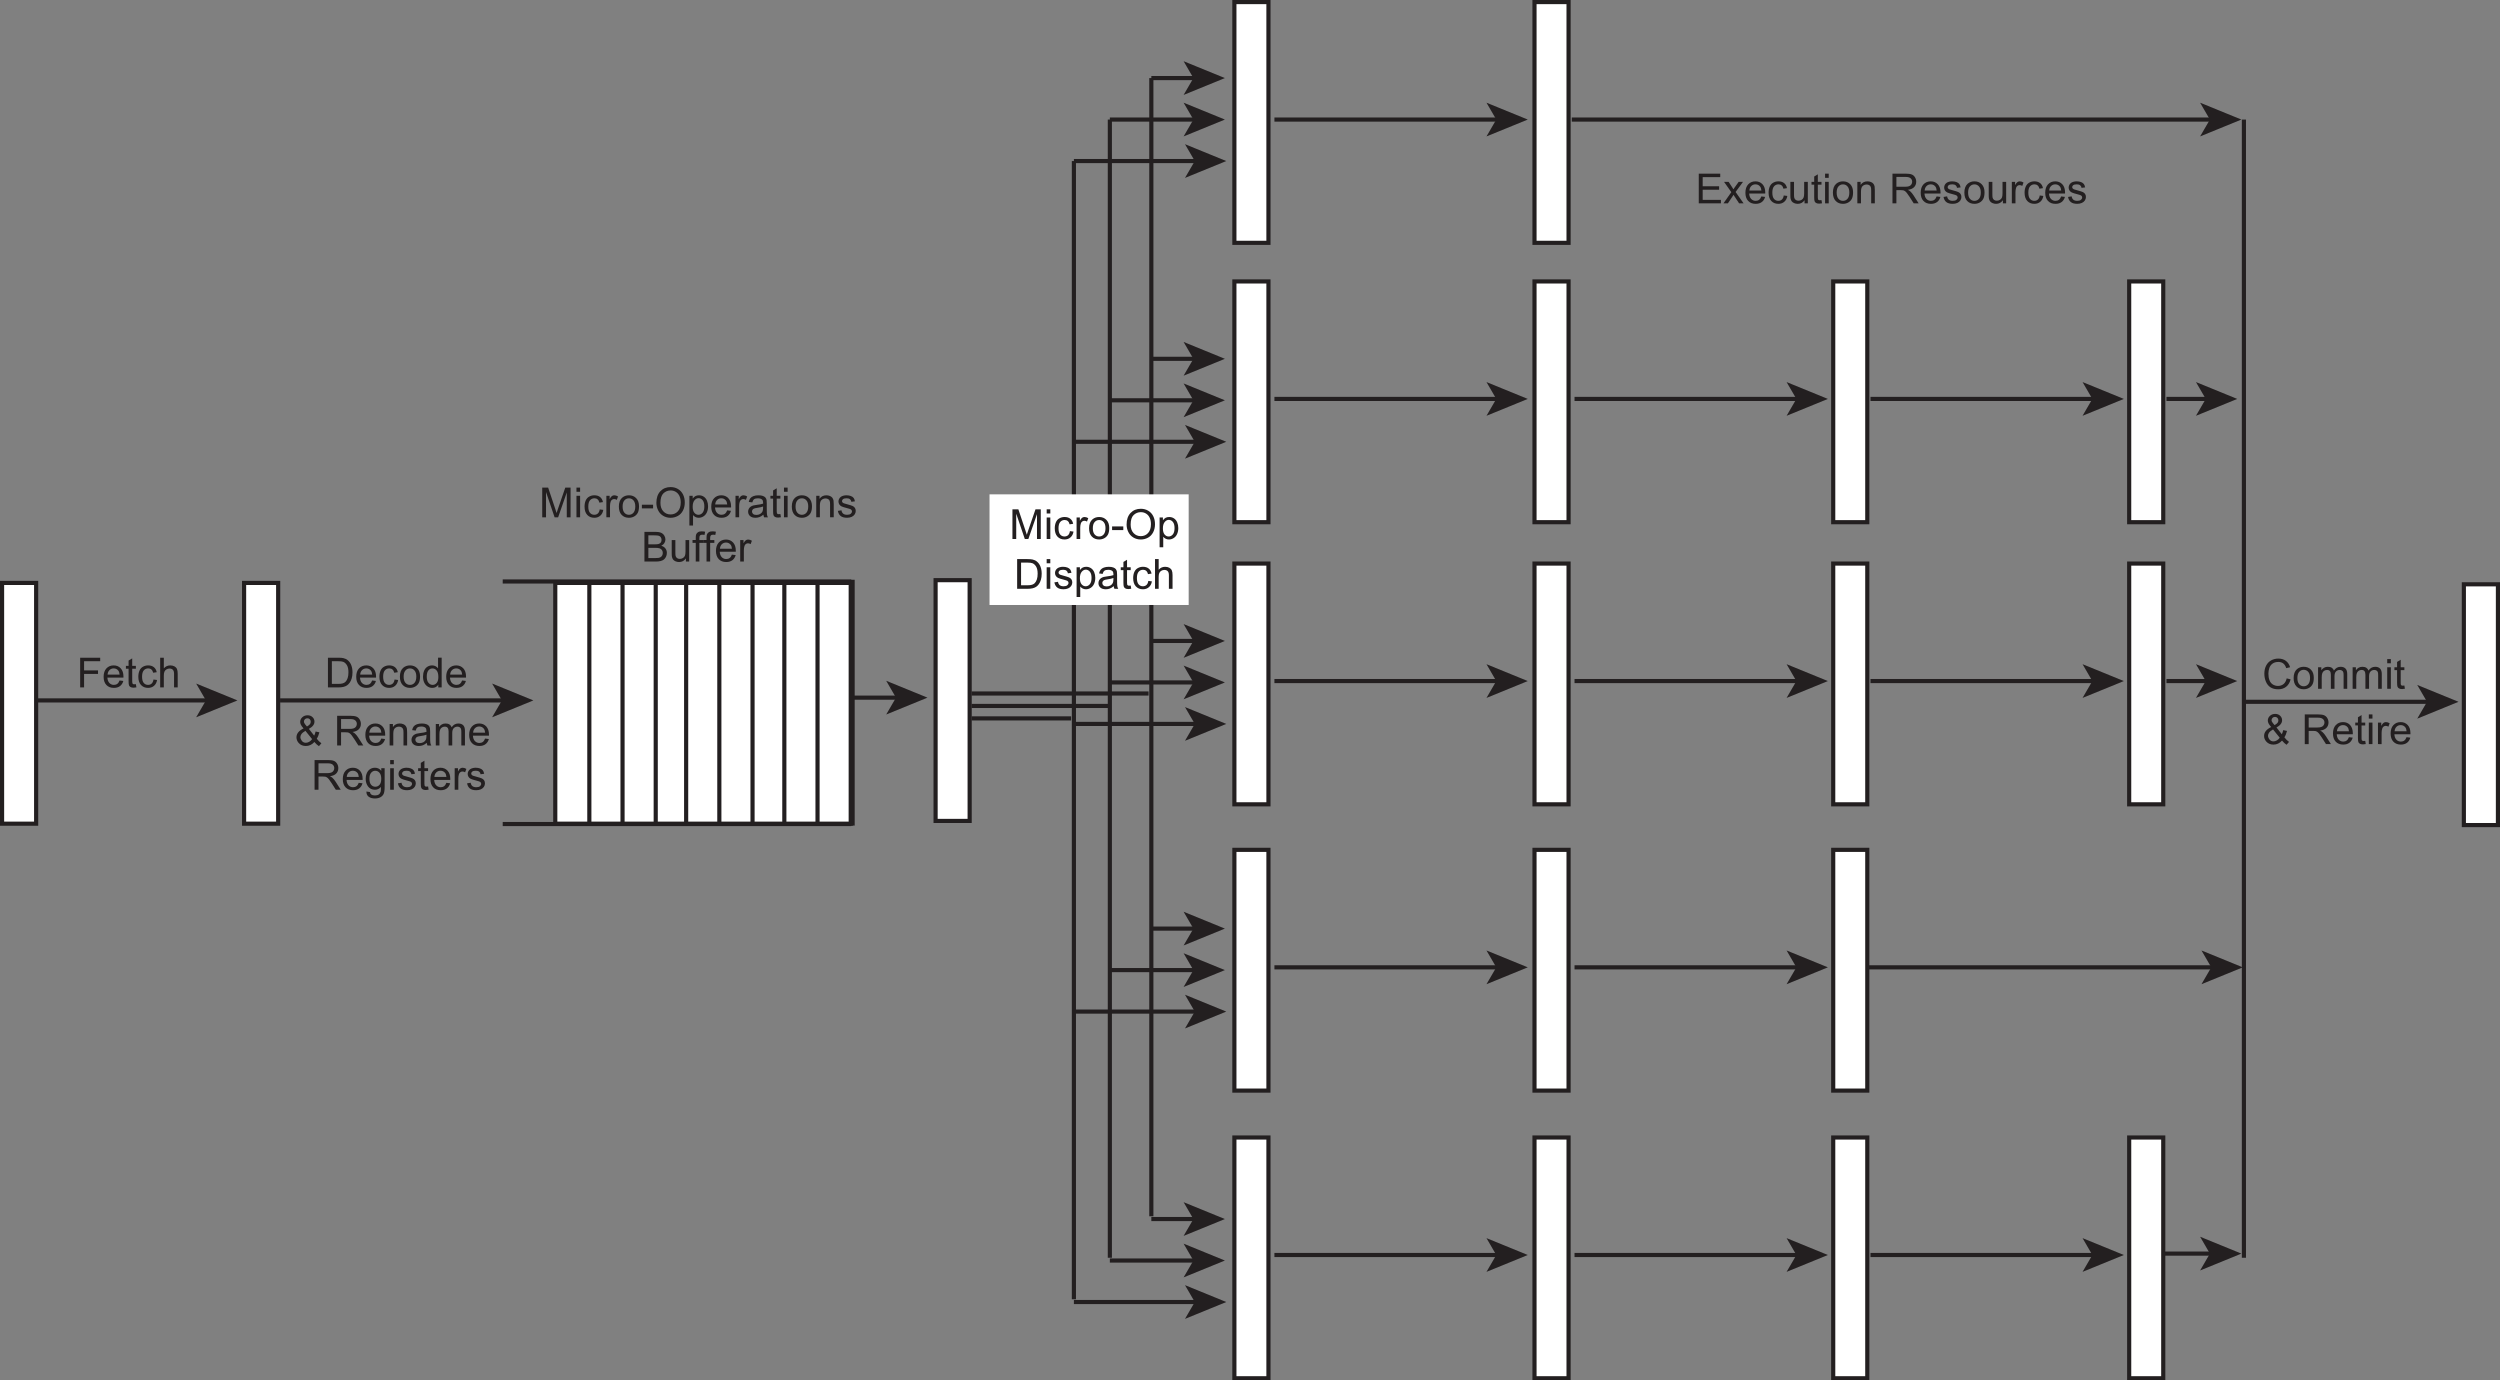 <?xml version="1.0" encoding="UTF-8"?> <!-- Generator: Adobe Illustrator 16.0.4, SVG Export Plug-In . SVG Version: 6.00 Build 0) --> <svg xmlns="http://www.w3.org/2000/svg" xmlns:xlink="http://www.w3.org/1999/xlink" version="1.1" id="Layer_1" x="0px" y="0px" width="602.56px" height="332.695px" viewBox="0 0 602.56 332.695" xml:space="preserve"><rect x="0" y="0" width="602.56" height="332.695" fill="#808080" stroke="none"/> <g> <line fill="#231F20" stroke="#231F20" x1="234.167" y1="167.15" x2="276.834" y2="167.15"></line> </g> <g> <line fill="#231F20" stroke="#231F20" x1="234.167" y1="170.15" x2="267.501" y2="170.15"></line> </g> <g> <line fill="#231F20" stroke="#231F20" x1="234.167" y1="173.15" x2="258.168" y2="173.15"></line> </g> <rect x="225.5" y="139.833" fill="#FFFFFF" stroke="#231F20" width="8.209" height="58.028"></rect> <g> <line fill="#231F20" stroke="#231F20" x1="205.816" y1="168.15" x2="216.484" y2="168.15"></line> <polygon fill="#231F20" points="223.544,168.15 213.595,172.215 215.956,168.15 213.595,164.086 "></polygon> </g> <rect x="297.516" y="0.5" fill="#FFFFFF" stroke="#231F20" width="8.211" height="58.028"></rect> <g> <line fill="#231F20" stroke="#231F20" x1="307.166" y1="28.817" x2="361.168" y2="28.817"></line> <polygon fill="#231F20" points="368.229,28.817 358.277,32.882 360.639,28.817 358.277,24.753 "></polygon> </g> <g> <line fill="#231F20" stroke="#231F20" x1="378.833" y1="28.817" x2="533.168" y2="28.817"></line> <polygon fill="#231F20" points="540.229,28.817 530.277,32.882 532.639,28.817 530.277,24.753 "></polygon> </g> <rect x="369.85" y="0.5" fill="#FFFFFF" stroke="#231F20" width="8.211" height="58.028"></rect> <rect x="297.516" y="67.833" fill="#FFFFFF" stroke="#231F20" width="8.211" height="58.028"></rect> <g> <line fill="#231F20" stroke="#231F20" x1="307.166" y1="96.151" x2="361.168" y2="96.151"></line> <polygon fill="#231F20" points="368.229,96.151 358.277,100.216 360.639,96.151 358.277,92.086 "></polygon> </g> <rect x="369.85" y="67.833" fill="#FFFFFF" stroke="#231F20" width="8.211" height="58.028"></rect> <g> <line fill="#231F20" stroke="#231F20" x1="379.5" y1="96.151" x2="433.502" y2="96.151"></line> <polygon fill="#231F20" points="440.562,96.151 430.611,100.216 432.973,96.151 430.611,92.086 "></polygon> </g> <rect x="441.85" y="67.833" fill="#FFFFFF" stroke="#231F20" width="8.211" height="58.028"></rect> <g> <line fill="#231F20" stroke="#231F20" x1="450.834" y1="96.151" x2="504.835" y2="96.151"></line> <polygon fill="#231F20" points="511.896,96.151 501.944,100.216 504.306,96.151 501.944,92.086 "></polygon> </g> <g> <line fill="#231F20" stroke="#231F20" x1="522.167" y1="96.151" x2="532.168" y2="96.151"></line> <polygon fill="#231F20" points="539.229,96.151 529.277,100.216 531.639,96.151 529.277,92.086 "></polygon> </g> <g> <line fill="#231F20" stroke="#231F20" x1="520.167" y1="302.15" x2="533.168" y2="302.15"></line> <polygon fill="#231F20" points="540.229,302.15 530.277,306.215 532.639,302.15 530.277,298.085 "></polygon> </g> <rect x="513.183" y="67.833" fill="#FFFFFF" stroke="#231F20" width="8.211" height="58.028"></rect> <g> <line fill="#231F20" stroke="#231F20" x1="540.833" y1="169.151" x2="585.501" y2="169.151"></line> <polygon fill="#231F20" points="592.562,169.151 582.61,173.216 584.972,169.151 582.61,165.086 "></polygon> </g> <g> <path fill="#231F20" d="M551.146,163.504l0.947,0.239c-0.198,0.778-0.556,1.371-1.072,1.78c-0.516,0.409-1.146,0.613-1.892,0.613 c-0.771,0-1.399-0.157-1.882-0.471c-0.484-0.314-0.852-0.769-1.104-1.365c-0.253-0.596-0.379-1.235-0.379-1.919 c0-0.746,0.143-1.396,0.428-1.951c0.284-0.555,0.689-0.977,1.215-1.265c0.526-0.288,1.104-0.432,1.736-0.432 c0.716,0,1.318,0.182,1.807,0.547s0.828,0.877,1.021,1.538l-0.933,0.22c-0.166-0.521-0.407-0.9-0.723-1.138 s-0.713-0.356-1.191-0.356c-0.55,0-1.01,0.132-1.379,0.396c-0.37,0.264-0.63,0.618-0.779,1.062s-0.225,0.902-0.225,1.375 c0,0.609,0.089,1.14,0.266,1.594c0.178,0.454,0.454,0.793,0.828,1.018s0.779,0.337,1.216,0.337c0.53,0,0.979-0.153,1.348-0.459 S551.017,164.106,551.146,163.504z"></path> <path fill="#231F20" d="M552.821,163.421c0-0.96,0.267-1.671,0.801-2.134c0.446-0.384,0.989-0.576,1.631-0.576 c0.713,0,1.296,0.233,1.748,0.701s0.679,1.112,0.679,1.936c0,0.667-0.1,1.192-0.301,1.575c-0.199,0.382-0.491,0.68-0.873,0.891 c-0.383,0.211-0.801,0.317-1.253,0.317c-0.726,0-1.312-0.233-1.761-0.698C553.045,164.968,552.821,164.297,552.821,163.421z M553.725,163.421c0,0.664,0.145,1.161,0.435,1.492s0.654,0.496,1.094,0.496c0.437,0,0.799-0.166,1.089-0.498 s0.435-0.838,0.435-1.519c0-0.641-0.146-1.127-0.437-1.458c-0.292-0.331-0.654-0.496-1.087-0.496c-0.439,0-0.804,0.165-1.094,0.493 S553.725,162.757,553.725,163.421z"></path> <path fill="#231F20" d="M558.71,166.014v-5.186h0.786v0.728c0.163-0.254,0.379-0.458,0.649-0.613s0.578-0.232,0.923-0.232 c0.384,0,0.699,0.08,0.945,0.239c0.245,0.16,0.419,0.382,0.52,0.669c0.41-0.605,0.944-0.908,1.602-0.908 c0.515,0,0.91,0.143,1.187,0.427s0.415,0.724,0.415,1.316v3.56h-0.874v-3.267c0-0.352-0.028-0.604-0.085-0.759 c-0.058-0.155-0.161-0.279-0.311-0.374s-0.325-0.142-0.527-0.142c-0.364,0-0.667,0.121-0.908,0.364s-0.361,0.631-0.361,1.165v3.013 h-0.879v-3.369c0-0.391-0.071-0.684-0.215-0.879s-0.378-0.293-0.703-0.293c-0.247,0-0.477,0.065-0.686,0.195 c-0.211,0.13-0.362,0.321-0.457,0.571s-0.142,0.612-0.142,1.084v2.69H558.71z"></path> <path fill="#231F20" d="M567.04,166.014v-5.186h0.786v0.728c0.163-0.254,0.379-0.458,0.649-0.613s0.578-0.232,0.923-0.232 c0.384,0,0.699,0.08,0.945,0.239c0.245,0.16,0.419,0.382,0.52,0.669c0.41-0.605,0.944-0.908,1.602-0.908 c0.515,0,0.91,0.143,1.187,0.427s0.415,0.724,0.415,1.316v3.56h-0.874v-3.267c0-0.352-0.028-0.604-0.085-0.759 c-0.058-0.155-0.161-0.279-0.311-0.374s-0.325-0.142-0.527-0.142c-0.364,0-0.667,0.121-0.908,0.364S571,162.468,571,163.001v3.013 h-0.879v-3.369c0-0.391-0.071-0.684-0.215-0.879s-0.378-0.293-0.703-0.293c-0.247,0-0.477,0.065-0.686,0.195 c-0.211,0.13-0.362,0.321-0.457,0.571s-0.142,0.612-0.142,1.084v2.69H567.04z"></path> <path fill="#231F20" d="M575.375,159.867v-1.011h0.879v1.011H575.375z M575.375,166.014v-5.186h0.879v5.186H575.375z"></path> <path fill="#231F20" d="M579.511,165.228l0.127,0.776c-0.247,0.052-0.469,0.078-0.664,0.078c-0.319,0-0.566-0.05-0.742-0.151 s-0.3-0.233-0.371-0.398s-0.107-0.51-0.107-1.038v-2.983h-0.645v-0.684h0.645v-1.284l0.874-0.527v1.812h0.884v0.684h-0.884v3.032 c0,0.25,0.016,0.412,0.047,0.483c0.03,0.072,0.081,0.128,0.15,0.171c0.07,0.042,0.171,0.063,0.301,0.063 C579.223,165.262,579.352,165.251,579.511,165.228z"></path> </g> <g> <path fill="#231F20" d="M550.019,178.502c-0.29,0.322-0.605,0.564-0.947,0.725s-0.711,0.242-1.108,0.242 c-0.732,0-1.313-0.248-1.743-0.742c-0.349-0.404-0.522-0.854-0.522-1.353c0-0.443,0.143-0.842,0.428-1.199 c0.284-0.356,0.71-0.67,1.276-0.94c-0.322-0.371-0.537-0.672-0.645-0.903s-0.161-0.454-0.161-0.669c0-0.43,0.168-0.803,0.506-1.121 c0.336-0.317,0.761-0.476,1.271-0.476c0.488,0,0.888,0.15,1.199,0.449c0.311,0.299,0.466,0.659,0.466,1.079 c0,0.68-0.451,1.261-1.353,1.743l1.284,1.636c0.146-0.287,0.261-0.619,0.342-0.996l0.913,0.195 c-0.156,0.625-0.368,1.139-0.635,1.543c0.329,0.436,0.701,0.802,1.118,1.099l-0.591,0.698 C550.763,179.285,550.396,178.948,550.019,178.502z M549.467,177.809l-1.611-1.997c-0.476,0.283-0.796,0.546-0.962,0.789 s-0.249,0.482-0.249,0.72c0,0.29,0.115,0.591,0.347,0.903s0.559,0.469,0.981,0.469c0.264,0,0.536-0.082,0.818-0.247 C549.072,178.282,549.298,178.069,549.467,177.809z M548.231,174.772c0.381-0.225,0.628-0.421,0.739-0.591 c0.113-0.169,0.169-0.356,0.169-0.562c0-0.244-0.077-0.443-0.231-0.598c-0.155-0.155-0.348-0.232-0.579-0.232 c-0.237,0-0.436,0.077-0.593,0.229c-0.158,0.153-0.237,0.34-0.237,0.562c0,0.111,0.028,0.227,0.085,0.349 c0.058,0.122,0.143,0.251,0.257,0.388L548.231,174.772z"></path> <path fill="#231F20" d="M555.502,179.347v-7.158h3.174c0.638,0,1.123,0.064,1.455,0.193s0.598,0.355,0.796,0.681 s0.298,0.685,0.298,1.079c0,0.508-0.164,0.936-0.493,1.284s-0.837,0.57-1.523,0.664c0.251,0.121,0.441,0.239,0.571,0.356 c0.276,0.254,0.539,0.571,0.786,0.952l1.245,1.948h-1.191l-0.947-1.489c-0.276-0.43-0.505-0.758-0.684-0.986 s-0.34-0.387-0.48-0.479c-0.143-0.091-0.286-0.155-0.433-0.19c-0.107-0.023-0.283-0.034-0.527-0.034h-1.099v3.179H555.502z M556.449,175.348h2.036c0.433,0,0.771-0.045,1.016-0.134s0.43-0.233,0.557-0.43s0.19-0.411,0.19-0.642 c0-0.338-0.123-0.617-0.369-0.835c-0.245-0.218-0.634-0.327-1.164-0.327h-2.266V175.348z"></path> <path fill="#231F20" d="M566.146,177.677l0.908,0.112c-0.144,0.531-0.408,0.942-0.796,1.235s-0.882,0.439-1.484,0.439 c-0.759,0-1.36-0.233-1.804-0.701c-0.445-0.467-0.667-1.122-0.667-1.965c0-0.873,0.225-1.549,0.674-2.031s1.032-0.723,1.748-0.723 c0.693,0,1.26,0.236,1.699,0.708s0.659,1.136,0.659,1.992c0,0.052-0.002,0.13-0.005,0.234h-3.867 c0.032,0.57,0.193,1.006,0.483,1.309s0.651,0.454,1.084,0.454c0.322,0,0.598-0.084,0.825-0.254S566.013,178.048,566.146,177.677z M563.261,176.256h2.896c-0.039-0.436-0.149-0.763-0.332-0.981c-0.28-0.338-0.643-0.508-1.089-0.508 c-0.403,0-0.743,0.135-1.019,0.405C563.442,175.442,563.29,175.804,563.261,176.256z"></path> <path fill="#231F20" d="M570.077,178.561l0.127,0.776c-0.247,0.052-0.469,0.078-0.664,0.078c-0.319,0-0.566-0.05-0.742-0.151 s-0.3-0.233-0.371-0.398s-0.107-0.51-0.107-1.038v-2.983h-0.645v-0.684h0.645v-1.284l0.874-0.527v1.812h0.884v0.684h-0.884v3.032 c0,0.25,0.016,0.412,0.047,0.483c0.03,0.072,0.081,0.128,0.15,0.171c0.07,0.042,0.171,0.063,0.301,0.063 C569.789,178.595,569.918,178.584,570.077,178.561z"></path> <path fill="#231F20" d="M570.941,173.2v-1.011h0.879v1.011H570.941z M570.941,179.347v-5.186h0.879v5.186H570.941z"></path> <path fill="#231F20" d="M573.148,179.347v-5.186h0.791v0.786c0.202-0.368,0.389-0.61,0.559-0.728 c0.172-0.117,0.359-0.176,0.564-0.176c0.296,0,0.598,0.094,0.903,0.283l-0.303,0.815c-0.215-0.127-0.43-0.19-0.645-0.19 c-0.192,0-0.364,0.058-0.518,0.173s-0.262,0.276-0.327,0.481c-0.098,0.312-0.146,0.654-0.146,1.025v2.715H573.148z"></path> <path fill="#231F20" d="M580.038,177.677l0.908,0.112c-0.144,0.531-0.408,0.942-0.796,1.235s-0.882,0.439-1.484,0.439 c-0.759,0-1.359-0.233-1.805-0.701c-0.443-0.467-0.666-1.122-0.666-1.965c0-0.873,0.225-1.549,0.674-2.031s1.032-0.723,1.748-0.723 c0.693,0,1.26,0.236,1.699,0.708s0.659,1.136,0.659,1.992c0,0.052-0.002,0.13-0.005,0.234h-3.867 c0.032,0.57,0.193,1.006,0.483,1.309s0.651,0.454,1.084,0.454c0.322,0,0.598-0.084,0.825-0.254S579.904,178.048,580.038,177.677z M577.152,176.256h2.896c-0.039-0.436-0.149-0.763-0.332-0.981c-0.28-0.338-0.643-0.508-1.089-0.508 c-0.403,0-0.743,0.135-1.018,0.405C577.334,175.442,577.182,175.804,577.152,176.256z"></path> </g> <rect x="593.849" y="140.833" fill="#FFFFFF" stroke="#231F20" width="8.211" height="58.028"></rect> <rect x="297.516" y="204.833" fill="#FFFFFF" stroke="#231F20" width="8.211" height="58.028"></rect> <g> <line fill="#231F20" stroke="#231F20" x1="307.166" y1="233.151" x2="361.168" y2="233.151"></line> <polygon fill="#231F20" points="368.229,233.151 358.277,237.216 360.639,233.151 358.277,229.086 "></polygon> </g> <rect x="369.85" y="204.833" fill="#FFFFFF" stroke="#231F20" width="8.211" height="58.028"></rect> <g> <line fill="#231F20" stroke="#231F20" x1="379.5" y1="233.151" x2="433.502" y2="233.151"></line> <polygon fill="#231F20" points="440.562,233.151 430.611,237.216 432.973,233.151 430.611,229.086 "></polygon> </g> <g> <line fill="#231F20" stroke="#231F20" x1="450.167" y1="233.151" x2="533.502" y2="233.151"></line> <polygon fill="#231F20" points="540.562,233.151 530.611,237.216 532.973,233.151 530.611,229.086 "></polygon> </g> <rect x="441.85" y="204.833" fill="#FFFFFF" stroke="#231F20" width="8.211" height="58.028"></rect> <g> <line fill="#231F20" stroke="#231F20" x1="8.833" y1="168.817" x2="50.168" y2="168.817"></line> <polygon fill="#231F20" points="57.229,168.817 47.278,172.882 49.639,168.817 47.278,164.753 "></polygon> </g> <g> <line fill="#231F20" stroke="#231F20" x1="121.166" y1="140.151" x2="205.168" y2="140.151"></line> </g> <g> <line fill="#231F20" stroke="#231F20" x1="121.166" y1="198.612" x2="205.168" y2="198.612"></line> </g> <g> <path fill="#231F20" d="M19.32,165.681v-7.158h4.829v0.845h-3.882v2.217h3.359v0.845h-3.359v3.252H19.32z"></path> <path fill="#231F20" d="M28.817,164.011l0.908,0.112c-0.143,0.531-0.409,0.942-0.796,1.235s-0.882,0.439-1.484,0.439 c-0.758,0-1.36-0.233-1.804-0.701s-0.667-1.122-0.667-1.965c0-0.873,0.225-1.549,0.674-2.031s1.032-0.723,1.748-0.723 c0.693,0,1.26,0.236,1.699,0.708s0.659,1.136,0.659,1.992c0,0.052-0.001,0.13-0.005,0.234h-3.867 c0.033,0.57,0.194,1.006,0.483,1.309s0.651,0.454,1.084,0.454c0.322,0,0.597-0.084,0.825-0.254S28.684,164.382,28.817,164.011z M25.932,162.59h2.896c-0.039-0.436-0.15-0.763-0.332-0.981c-0.28-0.338-0.643-0.508-1.089-0.508c-0.404,0-0.743,0.135-1.018,0.405 S25.961,162.137,25.932,162.59z"></path> <path fill="#231F20" d="M32.748,164.895l0.127,0.776c-0.248,0.052-0.469,0.078-0.664,0.078c-0.319,0-0.566-0.05-0.742-0.151 s-0.299-0.233-0.371-0.398s-0.107-0.51-0.107-1.038v-2.983h-0.645v-0.684h0.645v-1.284l0.874-0.527v1.812h0.884v0.684h-0.884v3.032 c0,0.25,0.016,0.412,0.046,0.483s0.082,0.128,0.151,0.171s0.17,0.063,0.3,0.063C32.46,164.929,32.588,164.917,32.748,164.895z"></path> <path fill="#231F20" d="M36.991,163.781l0.864,0.112c-0.094,0.596-0.336,1.062-0.725,1.399s-0.867,0.505-1.433,0.505 c-0.709,0-1.28-0.232-1.711-0.696s-0.647-1.129-0.647-1.995c0-0.56,0.093-1.05,0.278-1.47s0.468-0.735,0.847-0.945 s0.792-0.315,1.238-0.315c0.563,0,1.024,0.143,1.382,0.427s0.587,0.689,0.688,1.213l-0.854,0.132 c-0.082-0.348-0.226-0.61-0.432-0.786s-0.457-0.264-0.75-0.264c-0.443,0-0.802,0.159-1.079,0.476s-0.415,0.819-0.415,1.506 c0,0.697,0.133,1.203,0.4,1.519s0.615,0.474,1.045,0.474c0.345,0,0.633-0.106,0.864-0.317S36.929,164.221,36.991,163.781z"></path> <path fill="#231F20" d="M38.607,165.681v-7.158h0.879v2.568c0.41-0.475,0.928-0.713,1.553-0.713c0.384,0,0.718,0.076,1.001,0.227 s0.486,0.36,0.608,0.627s0.183,0.654,0.183,1.162v3.286h-0.879v-3.286c0-0.439-0.095-0.759-0.286-0.959s-0.46-0.3-0.808-0.3 c-0.26,0-0.505,0.067-0.735,0.203s-0.393,0.318-0.491,0.549s-0.146,0.55-0.146,0.957v2.837H38.607z"></path> </g> <g> <path fill="#231F20" d="M130.689,124.681v-7.158h1.426l1.694,5.068c0.156,0.472,0.27,0.825,0.342,1.06 c0.082-0.26,0.208-0.643,0.381-1.147l1.714-4.98h1.274v7.158h-0.913v-5.991l-2.08,5.991h-0.854l-2.07-6.094v6.094H130.689z"></path> <path fill="#231F20" d="M138.941,118.533v-1.011h0.879v1.011H138.941z M138.941,124.681v-5.186h0.879v5.186H138.941z"></path> <path fill="#231F20" d="M144.542,122.781l0.864,0.112c-0.094,0.596-0.336,1.062-0.725,1.399s-0.867,0.505-1.433,0.505 c-0.709,0-1.28-0.232-1.711-0.696s-0.647-1.129-0.647-1.995c0-0.56,0.093-1.05,0.278-1.47s0.468-0.735,0.847-0.945 s0.792-0.315,1.238-0.315c0.563,0,1.024,0.143,1.382,0.427s0.587,0.689,0.688,1.213l-0.854,0.132 c-0.082-0.348-0.226-0.61-0.432-0.786s-0.457-0.264-0.75-0.264c-0.443,0-0.802,0.159-1.079,0.476s-0.415,0.819-0.415,1.506 c0,0.697,0.133,1.203,0.4,1.519s0.615,0.474,1.045,0.474c0.345,0,0.633-0.106,0.864-0.317S144.48,123.221,144.542,122.781z"></path> <path fill="#231F20" d="M146.148,124.681v-5.186h0.791v0.786c0.202-0.368,0.388-0.61,0.559-0.728s0.359-0.176,0.564-0.176 c0.296,0,0.597,0.094,0.903,0.283l-0.303,0.815c-0.215-0.127-0.43-0.19-0.645-0.19c-0.192,0-0.365,0.058-0.518,0.173 s-0.262,0.276-0.327,0.481c-0.098,0.312-0.146,0.654-0.146,1.025v2.715H146.148z"></path> <path fill="#231F20" d="M149.161,122.088c0-0.96,0.267-1.671,0.801-2.134c0.446-0.384,0.99-0.576,1.631-0.576 c0.713,0,1.295,0.233,1.748,0.701s0.679,1.112,0.679,1.936c0,0.667-0.1,1.192-0.3,1.575s-0.492,0.68-0.874,0.891 s-0.8,0.317-1.252,0.317c-0.726,0-1.312-0.233-1.76-0.698S149.161,122.963,149.161,122.088z M150.064,122.088 c0,0.664,0.145,1.161,0.435,1.492s0.654,0.496,1.094,0.496c0.436,0,0.799-0.166,1.089-0.498s0.435-0.838,0.435-1.519 c0-0.641-0.146-1.127-0.437-1.458s-0.653-0.496-1.086-0.496c-0.439,0-0.804,0.165-1.094,0.493S150.064,121.424,150.064,122.088z"></path> <path fill="#231F20" d="M154.708,122.532v-0.884h2.7v0.884H154.708z"></path> <path fill="#231F20" d="M158.204,121.194c0-1.188,0.319-2.118,0.957-2.791s1.461-1.008,2.471-1.008 c0.661,0,1.256,0.158,1.787,0.474s0.935,0.756,1.213,1.321s0.417,1.205,0.417,1.921c0,0.726-0.146,1.375-0.439,1.948 s-0.708,1.007-1.245,1.301s-1.117,0.442-1.738,0.442c-0.674,0-1.276-0.163-1.807-0.488s-0.933-0.77-1.206-1.333 S158.204,121.823,158.204,121.194z M159.181,121.209c0,0.863,0.232,1.542,0.696,2.039s1.046,0.745,1.746,0.745 c0.713,0,1.3-0.25,1.76-0.752s0.691-1.212,0.691-2.134c0-0.583-0.099-1.091-0.295-1.526s-0.485-0.771-0.864-1.011 s-0.805-0.359-1.277-0.359c-0.67,0-1.248,0.23-1.731,0.691S159.181,120.131,159.181,121.209z"></path> <path fill="#231F20" d="M166.158,126.668v-7.173h0.801v0.674c0.189-0.264,0.402-0.461,0.64-0.593s0.526-0.198,0.864-0.198 c0.443,0,0.833,0.114,1.172,0.342s0.594,0.549,0.767,0.964s0.259,0.87,0.259,1.365c0,0.531-0.095,1.008-0.286,1.433 s-0.467,0.75-0.83,0.977s-0.745,0.339-1.145,0.339c-0.293,0-0.556-0.062-0.789-0.186s-0.424-0.28-0.574-0.469v2.524H166.158z M166.954,122.117c0,0.667,0.135,1.161,0.405,1.479s0.597,0.479,0.981,0.479c0.391,0,0.725-0.165,1.003-0.496 s0.417-0.842,0.417-1.536c0-0.661-0.136-1.156-0.408-1.484s-0.597-0.493-0.974-0.493c-0.375,0-0.706,0.175-0.994,0.525 S166.954,121.45,166.954,122.117z"></path> <path fill="#231F20" d="M175.27,123.011l0.908,0.112c-0.143,0.531-0.409,0.942-0.796,1.235s-0.882,0.439-1.484,0.439 c-0.758,0-1.36-0.233-1.804-0.701s-0.667-1.122-0.667-1.965c0-0.873,0.225-1.549,0.674-2.031s1.032-0.723,1.748-0.723 c0.693,0,1.26,0.236,1.699,0.708s0.659,1.136,0.659,1.992c0,0.052-0.001,0.13-0.005,0.234h-3.867 c0.033,0.57,0.194,1.006,0.483,1.309s0.651,0.454,1.084,0.454c0.322,0,0.597-0.084,0.825-0.254S175.136,123.382,175.27,123.011z M172.384,121.59h2.896c-0.039-0.436-0.15-0.763-0.332-0.981c-0.28-0.338-0.643-0.508-1.089-0.508 c-0.404,0-0.743,0.135-1.018,0.405S172.413,121.137,172.384,121.59z"></path> <path fill="#231F20" d="M177.271,124.681v-5.186h0.791v0.786c0.202-0.368,0.388-0.61,0.559-0.728s0.359-0.176,0.564-0.176 c0.296,0,0.597,0.094,0.903,0.283l-0.303,0.815c-0.215-0.127-0.43-0.19-0.645-0.19c-0.192,0-0.365,0.058-0.518,0.173 s-0.262,0.276-0.327,0.481c-0.098,0.312-0.146,0.654-0.146,1.025v2.715H177.271z"></path> <path fill="#231F20" d="M183.995,124.041c-0.326,0.277-0.639,0.472-0.94,0.586s-0.624,0.171-0.969,0.171 c-0.57,0-1.007-0.139-1.313-0.417s-0.459-0.634-0.459-1.067c0-0.254,0.058-0.486,0.173-0.696s0.267-0.378,0.454-0.505 s0.398-0.223,0.632-0.288c0.172-0.045,0.433-0.089,0.781-0.132c0.709-0.084,1.232-0.186,1.567-0.303 c0.003-0.121,0.005-0.197,0.005-0.229c0-0.358-0.083-0.61-0.249-0.757c-0.225-0.199-0.558-0.298-1.001-0.298 c-0.414,0-0.719,0.072-0.916,0.217s-0.343,0.401-0.437,0.769l-0.859-0.117c0.078-0.368,0.207-0.665,0.386-0.891 s0.438-0.4,0.776-0.522s0.731-0.183,1.177-0.183c0.443,0,0.802,0.052,1.079,0.156s0.48,0.235,0.61,0.393s0.221,0.357,0.273,0.598 c0.029,0.15,0.044,0.42,0.044,0.811v1.172c0,0.817,0.019,1.334,0.056,1.55s0.111,0.424,0.222,0.623h-0.918 C184.08,124.499,184.021,124.285,183.995,124.041z M183.922,122.078c-0.319,0.13-0.797,0.241-1.436,0.332 c-0.361,0.052-0.617,0.111-0.767,0.176s-0.265,0.16-0.347,0.286s-0.122,0.265-0.122,0.417c0,0.234,0.089,0.43,0.266,0.586 s0.437,0.234,0.779,0.234c0.338,0,0.64-0.074,0.903-0.222s0.458-0.351,0.581-0.608c0.094-0.199,0.142-0.492,0.142-0.879V122.078z"></path> <path fill="#231F20" d="M188.092,123.895l0.127,0.776c-0.248,0.052-0.469,0.078-0.664,0.078c-0.319,0-0.566-0.05-0.742-0.151 s-0.299-0.233-0.371-0.398s-0.107-0.51-0.107-1.038v-2.983h-0.645v-0.684h0.645v-1.284l0.874-0.527v1.812h0.884v0.684h-0.884v3.032 c0,0.25,0.016,0.412,0.046,0.483s0.082,0.128,0.151,0.171s0.17,0.063,0.3,0.063C187.804,123.929,187.932,123.917,188.092,123.895z"></path> <path fill="#231F20" d="M188.956,118.533v-1.011h0.879v1.011H188.956z M188.956,124.681v-5.186h0.879v5.186H188.956z"></path> <path fill="#231F20" d="M190.846,122.088c0-0.96,0.267-1.671,0.801-2.134c0.446-0.384,0.99-0.576,1.631-0.576 c0.713,0,1.295,0.233,1.748,0.701s0.679,1.112,0.679,1.936c0,0.667-0.1,1.192-0.3,1.575s-0.492,0.68-0.874,0.891 s-0.8,0.317-1.252,0.317c-0.726,0-1.312-0.233-1.76-0.698S190.846,122.963,190.846,122.088z M191.749,122.088 c0,0.664,0.145,1.161,0.435,1.492s0.654,0.496,1.094,0.496c0.436,0,0.799-0.166,1.089-0.498s0.435-0.838,0.435-1.519 c0-0.641-0.146-1.127-0.437-1.458s-0.653-0.496-1.086-0.496c-0.439,0-0.804,0.165-1.094,0.493S191.749,121.424,191.749,122.088z"></path> <path fill="#231F20" d="M196.734,124.681v-5.186h0.791v0.737c0.381-0.57,0.931-0.854,1.65-0.854c0.312,0,0.6,0.056,0.862,0.168 s0.458,0.26,0.588,0.442s0.221,0.399,0.273,0.649c0.033,0.163,0.049,0.448,0.049,0.854v3.188h-0.879v-3.154 c0-0.358-0.034-0.626-0.103-0.803s-0.189-0.319-0.364-0.425s-0.378-0.159-0.613-0.159c-0.375,0-0.697,0.119-0.969,0.356 s-0.408,0.688-0.408,1.353v2.832H196.734z"></path> <path fill="#231F20" d="M201.944,123.133l0.869-0.137c0.049,0.348,0.185,0.615,0.408,0.801s0.535,0.278,0.935,0.278 c0.404,0,0.703-0.082,0.898-0.247s0.293-0.357,0.293-0.579c0-0.199-0.086-0.355-0.259-0.469c-0.121-0.078-0.42-0.177-0.898-0.298 c-0.645-0.163-1.091-0.304-1.34-0.422s-0.438-0.283-0.566-0.493s-0.193-0.442-0.193-0.696c0-0.231,0.053-0.445,0.159-0.642 s0.25-0.36,0.432-0.491c0.137-0.101,0.323-0.187,0.559-0.256s0.489-0.105,0.759-0.105c0.407,0,0.764,0.059,1.072,0.176 s0.535,0.276,0.681,0.476s0.248,0.468,0.303,0.803l-0.859,0.117c-0.039-0.267-0.152-0.475-0.339-0.625s-0.452-0.225-0.793-0.225 c-0.404,0-0.692,0.067-0.864,0.2s-0.259,0.29-0.259,0.469c0,0.114,0.036,0.216,0.107,0.308c0.072,0.094,0.184,0.172,0.337,0.234 c0.088,0.033,0.347,0.107,0.776,0.225c0.622,0.166,1.056,0.302,1.301,0.408s0.438,0.26,0.579,0.461s0.21,0.453,0.21,0.752 c0,0.293-0.085,0.569-0.256,0.828s-0.417,0.459-0.74,0.601s-0.687,0.212-1.094,0.212c-0.674,0-1.188-0.14-1.541-0.42 S202.042,123.683,201.944,123.133z"></path> </g> <g> <path fill="#231F20" d="M155.323,135.347v-7.158h2.686c0.547,0,0.985,0.072,1.316,0.217s0.589,0.368,0.776,0.669 s0.281,0.616,0.281,0.945c0,0.306-0.083,0.594-0.249,0.864s-0.417,0.488-0.752,0.654c0.433,0.127,0.766,0.343,0.999,0.649 s0.349,0.667,0.349,1.084c0,0.335-0.071,0.647-0.212,0.935s-0.316,0.51-0.525,0.667s-0.47,0.274-0.784,0.354 s-0.699,0.12-1.155,0.12H155.323z M156.271,131.197h1.548c0.42,0,0.721-0.028,0.903-0.083c0.241-0.072,0.422-0.19,0.544-0.356 s0.183-0.375,0.183-0.625c0-0.238-0.057-0.447-0.171-0.627s-0.277-0.304-0.488-0.371s-0.575-0.1-1.089-0.1h-1.431V131.197z M156.271,134.502h1.782c0.306,0,0.521-0.011,0.645-0.034c0.218-0.039,0.4-0.104,0.547-0.195s0.267-0.224,0.361-0.398 s0.142-0.375,0.142-0.603c0-0.267-0.068-0.499-0.205-0.696s-0.326-0.335-0.569-0.415s-0.592-0.12-1.047-0.12h-1.655V134.502z"></path> <path fill="#231F20" d="M165.318,135.347v-0.762c-0.404,0.586-0.952,0.879-1.646,0.879c-0.306,0-0.592-0.059-0.857-0.176 s-0.462-0.265-0.591-0.442s-0.219-0.395-0.271-0.652c-0.036-0.172-0.054-0.446-0.054-0.82v-3.213h0.879v2.876 c0,0.459,0.018,0.768,0.054,0.928c0.055,0.231,0.172,0.413,0.352,0.544s0.4,0.198,0.664,0.198s0.511-0.067,0.742-0.203 s0.395-0.319,0.491-0.552s0.144-0.57,0.144-1.013v-2.778h0.879v5.186H165.318z"></path> <path fill="#231F20" d="M167.691,135.347v-4.502h-0.776v-0.684h0.776v-0.552c0-0.348,0.031-0.607,0.093-0.776 c0.084-0.228,0.233-0.413,0.447-0.554s0.512-0.212,0.896-0.212c0.248,0,0.521,0.029,0.82,0.088l-0.132,0.767 c-0.182-0.033-0.355-0.049-0.518-0.049c-0.267,0-0.456,0.057-0.566,0.171s-0.166,0.327-0.166,0.64v0.479h1.011v0.684h-1.011v4.502 H167.691z"></path> <path fill="#231F20" d="M170.289,135.347v-4.502h-0.776v-0.684h0.776v-0.552c0-0.348,0.031-0.607,0.093-0.776 c0.084-0.228,0.233-0.413,0.447-0.554s0.512-0.212,0.896-0.212c0.248,0,0.521,0.029,0.82,0.088l-0.132,0.767 c-0.182-0.033-0.355-0.049-0.518-0.049c-0.267,0-0.456,0.057-0.566,0.171s-0.166,0.327-0.166,0.64v0.479h1.011v0.684h-1.011v4.502 H170.289z"></path> <path fill="#231F20" d="M176.407,133.677l0.908,0.112c-0.143,0.531-0.409,0.942-0.796,1.235s-0.882,0.439-1.484,0.439 c-0.758,0-1.36-0.233-1.804-0.701s-0.667-1.122-0.667-1.965c0-0.873,0.225-1.549,0.674-2.031s1.032-0.723,1.748-0.723 c0.693,0,1.26,0.236,1.699,0.708s0.659,1.136,0.659,1.992c0,0.052-0.001,0.13-0.005,0.234h-3.867 c0.033,0.57,0.194,1.006,0.483,1.309s0.651,0.454,1.084,0.454c0.322,0,0.597-0.084,0.825-0.254S176.274,134.048,176.407,133.677z M173.521,132.256h2.896c-0.039-0.436-0.15-0.763-0.332-0.981c-0.28-0.338-0.643-0.508-1.089-0.508 c-0.404,0-0.743,0.135-1.018,0.405S173.551,131.804,173.521,132.256z"></path> <path fill="#231F20" d="M178.409,135.347v-5.186h0.791v0.786c0.202-0.368,0.388-0.61,0.559-0.728s0.359-0.176,0.564-0.176 c0.296,0,0.597,0.094,0.903,0.283l-0.303,0.815c-0.215-0.127-0.43-0.19-0.645-0.19c-0.192,0-0.365,0.058-0.518,0.173 s-0.262,0.276-0.327,0.481c-0.098,0.312-0.146,0.654-0.146,1.025v2.715H178.409z"></path> </g> <rect x="0.5" y="140.5" fill="#FFFFFF" stroke="#231F20" width="8.211" height="58.028"></rect> <g> <line fill="#231F20" stroke="#231F20" x1="67.5" y1="168.817" x2="121.502" y2="168.817"></line> <polygon fill="#231F20" points="128.562,168.817 118.611,172.882 120.973,168.817 118.611,164.753 "></polygon> </g> <g> <path fill="#231F20" d="M79.041,165.681v-7.158h2.466c0.557,0,0.981,0.034,1.274,0.103c0.41,0.094,0.76,0.265,1.05,0.513 c0.377,0.319,0.66,0.727,0.847,1.223s0.281,1.063,0.281,1.702c0,0.543-0.063,1.025-0.19,1.445s-0.29,0.768-0.488,1.042 s-0.416,0.492-0.652,0.649s-0.521,0.277-0.854,0.359s-0.717,0.122-1.15,0.122H79.041z M79.988,164.836h1.528 c0.472,0,0.842-0.044,1.111-0.132s0.482-0.211,0.642-0.371c0.225-0.225,0.399-0.526,0.525-0.906s0.188-0.839,0.188-1.379 c0-0.749-0.123-1.324-0.369-1.726s-0.544-0.671-0.896-0.808c-0.254-0.098-0.663-0.146-1.226-0.146h-1.504V164.836z"></path> <path fill="#231F20" d="M89.7,164.011l0.908,0.112c-0.143,0.531-0.409,0.942-0.796,1.235s-0.882,0.439-1.484,0.439 c-0.758,0-1.36-0.233-1.804-0.701s-0.667-1.122-0.667-1.965c0-0.873,0.225-1.549,0.674-2.031s1.032-0.723,1.748-0.723 c0.693,0,1.26,0.236,1.699,0.708s0.659,1.136,0.659,1.992c0,0.052-0.001,0.13-0.005,0.234h-3.867 c0.033,0.57,0.194,1.006,0.483,1.309s0.651,0.454,1.084,0.454c0.322,0,0.597-0.084,0.825-0.254S89.567,164.382,89.7,164.011z M86.814,162.59h2.896c-0.039-0.436-0.15-0.763-0.332-0.981c-0.28-0.338-0.643-0.508-1.089-0.508c-0.404,0-0.743,0.135-1.018,0.405 S86.844,162.137,86.814,162.59z"></path> <path fill="#231F20" d="M95.096,163.781l0.864,0.112c-0.094,0.596-0.336,1.062-0.725,1.399s-0.867,0.505-1.433,0.505 c-0.709,0-1.28-0.232-1.711-0.696s-0.647-1.129-0.647-1.995c0-0.56,0.093-1.05,0.278-1.47s0.468-0.735,0.847-0.945 s0.792-0.315,1.238-0.315c0.563,0,1.024,0.143,1.382,0.427s0.587,0.689,0.688,1.213l-0.854,0.132 c-0.082-0.348-0.226-0.61-0.432-0.786s-0.457-0.264-0.75-0.264c-0.443,0-0.802,0.159-1.079,0.476s-0.415,0.819-0.415,1.506 c0,0.697,0.133,1.203,0.4,1.519s0.615,0.474,1.045,0.474c0.345,0,0.633-0.106,0.864-0.317S95.034,164.221,95.096,163.781z"></path> <path fill="#231F20" d="M96.385,163.088c0-0.96,0.267-1.671,0.801-2.134c0.446-0.384,0.99-0.576,1.631-0.576 c0.713,0,1.295,0.233,1.748,0.701s0.679,1.112,0.679,1.936c0,0.667-0.1,1.192-0.3,1.575s-0.492,0.68-0.874,0.891 s-0.8,0.317-1.252,0.317c-0.726,0-1.312-0.233-1.76-0.698S96.385,163.963,96.385,163.088z M97.288,163.088 c0,0.664,0.145,1.161,0.435,1.492s0.654,0.496,1.094,0.496c0.436,0,0.799-0.166,1.089-0.498s0.435-0.838,0.435-1.519 c0-0.641-0.146-1.127-0.437-1.458s-0.653-0.496-1.086-0.496c-0.439,0-0.804,0.165-1.094,0.493S97.288,162.424,97.288,163.088z"></path> <path fill="#231F20" d="M105.638,165.681v-0.654c-0.329,0.514-0.812,0.771-1.45,0.771c-0.414,0-0.793-0.114-1.14-0.342 s-0.615-0.546-0.806-0.955s-0.286-0.878-0.286-1.409c0-0.518,0.086-0.987,0.259-1.409s0.431-0.745,0.776-0.969 s0.731-0.337,1.157-0.337c0.312,0,0.591,0.066,0.835,0.198s0.443,0.304,0.596,0.515v-2.568h0.874v7.158H105.638z M102.859,163.093 c0,0.664,0.14,1.161,0.42,1.489s0.61,0.493,0.991,0.493c0.384,0,0.71-0.157,0.979-0.471s0.403-0.793,0.403-1.438 c0-0.709-0.137-1.23-0.41-1.562s-0.61-0.498-1.011-0.498c-0.391,0-0.717,0.16-0.979,0.479S102.859,162.406,102.859,163.093z"></path> <path fill="#231F20" d="M111.385,164.011l0.908,0.112c-0.143,0.531-0.409,0.942-0.796,1.235s-0.882,0.439-1.484,0.439 c-0.758,0-1.36-0.233-1.804-0.701s-0.667-1.122-0.667-1.965c0-0.873,0.225-1.549,0.674-2.031s1.032-0.723,1.748-0.723 c0.693,0,1.26,0.236,1.699,0.708s0.659,1.136,0.659,1.992c0,0.052-0.001,0.13-0.005,0.234h-3.867 c0.033,0.57,0.194,1.006,0.483,1.309s0.651,0.454,1.084,0.454c0.322,0,0.597-0.084,0.825-0.254S111.251,164.382,111.385,164.011z M108.499,162.59h2.896c-0.039-0.436-0.15-0.763-0.332-0.981c-0.28-0.338-0.643-0.508-1.089-0.508 c-0.404,0-0.743,0.135-1.018,0.405S108.528,162.137,108.499,162.59z"></path> </g> <g> <path fill="#231F20" d="M75.774,178.836c-0.29,0.322-0.605,0.564-0.947,0.725s-0.711,0.242-1.108,0.242 c-0.732,0-1.313-0.248-1.743-0.742c-0.348-0.404-0.522-0.854-0.522-1.353c0-0.443,0.143-0.842,0.427-1.199s0.71-0.67,1.277-0.94 c-0.322-0.371-0.537-0.672-0.645-0.903s-0.161-0.454-0.161-0.669c0-0.43,0.168-0.803,0.505-1.121s0.761-0.476,1.272-0.476 c0.488,0,0.888,0.15,1.199,0.449s0.466,0.659,0.466,1.079c0,0.68-0.451,1.261-1.353,1.743l1.284,1.636 c0.146-0.287,0.26-0.619,0.342-0.996l0.913,0.195c-0.156,0.625-0.368,1.139-0.635,1.543c0.329,0.436,0.702,0.802,1.118,1.099 l-0.591,0.698C76.518,179.619,76.152,179.282,75.774,178.836z M75.223,178.143l-1.611-1.997c-0.475,0.283-0.796,0.546-0.962,0.789 s-0.249,0.482-0.249,0.72c0,0.29,0.116,0.591,0.347,0.903s0.558,0.469,0.981,0.469c0.264,0,0.536-0.082,0.818-0.247 S75.053,178.403,75.223,178.143z M73.987,175.105c0.381-0.225,0.627-0.421,0.74-0.591s0.168-0.356,0.168-0.562 c0-0.244-0.077-0.443-0.232-0.598s-0.348-0.232-0.579-0.232c-0.238,0-0.436,0.077-0.593,0.229s-0.237,0.34-0.237,0.562 c0,0.111,0.028,0.227,0.085,0.349s0.143,0.251,0.256,0.388L73.987,175.105z"></path> <path fill="#231F20" d="M81.258,179.681v-7.158h3.174c0.638,0,1.123,0.064,1.455,0.193s0.597,0.355,0.796,0.681 s0.298,0.685,0.298,1.079c0,0.508-0.165,0.936-0.493,1.284s-0.836,0.57-1.523,0.664c0.25,0.121,0.441,0.239,0.571,0.356 c0.277,0.254,0.539,0.571,0.786,0.952l1.245,1.948h-1.191l-0.947-1.489c-0.277-0.43-0.504-0.758-0.684-0.986 s-0.339-0.387-0.481-0.479s-0.286-0.155-0.432-0.19c-0.107-0.023-0.283-0.034-0.527-0.034h-1.099v3.179H81.258z M82.205,175.682 h2.036c0.433,0,0.771-0.045,1.016-0.134s0.43-0.233,0.557-0.43s0.19-0.411,0.19-0.642c0-0.338-0.123-0.617-0.369-0.835 s-0.634-0.327-1.165-0.327h-2.266V175.682z"></path> <path fill="#231F20" d="M91.902,178.011l0.908,0.112c-0.143,0.531-0.409,0.942-0.796,1.235s-0.882,0.439-1.484,0.439 c-0.758,0-1.36-0.233-1.804-0.701s-0.667-1.122-0.667-1.965c0-0.873,0.225-1.549,0.674-2.031s1.032-0.723,1.748-0.723 c0.693,0,1.26,0.236,1.699,0.708s0.659,1.136,0.659,1.992c0,0.052-0.001,0.13-0.005,0.234h-3.867 c0.033,0.57,0.194,1.006,0.483,1.309s0.651,0.454,1.084,0.454c0.322,0,0.597-0.084,0.825-0.254S91.769,178.382,91.902,178.011z M89.017,176.59h2.896c-0.039-0.436-0.15-0.763-0.332-0.981c-0.28-0.338-0.643-0.508-1.089-0.508c-0.404,0-0.743,0.135-1.018,0.405 S89.046,176.137,89.017,176.59z"></path> <path fill="#231F20" d="M93.914,179.681v-5.186h0.791v0.737c0.381-0.57,0.931-0.854,1.65-0.854c0.312,0,0.6,0.056,0.862,0.168 s0.458,0.26,0.588,0.442s0.221,0.399,0.273,0.649c0.033,0.163,0.049,0.448,0.049,0.854v3.188h-0.879v-3.154 c0-0.358-0.034-0.626-0.103-0.803s-0.189-0.319-0.364-0.425s-0.378-0.159-0.613-0.159c-0.375,0-0.697,0.119-0.969,0.356 s-0.408,0.688-0.408,1.353v2.832H93.914z"></path> <path fill="#231F20" d="M102.859,179.041c-0.326,0.277-0.639,0.472-0.94,0.586s-0.624,0.171-0.969,0.171 c-0.57,0-1.007-0.139-1.313-0.417s-0.459-0.634-0.459-1.067c0-0.254,0.058-0.486,0.173-0.696s0.267-0.378,0.454-0.505 s0.398-0.223,0.632-0.288c0.172-0.045,0.433-0.089,0.781-0.132c0.709-0.084,1.232-0.186,1.567-0.303 c0.003-0.121,0.005-0.197,0.005-0.229c0-0.358-0.083-0.61-0.249-0.757c-0.225-0.199-0.558-0.298-1.001-0.298 c-0.414,0-0.719,0.072-0.916,0.217s-0.343,0.401-0.437,0.769l-0.859-0.117c0.078-0.368,0.207-0.665,0.386-0.891 s0.438-0.4,0.776-0.522s0.731-0.183,1.177-0.183c0.443,0,0.802,0.052,1.079,0.156s0.48,0.235,0.61,0.393s0.221,0.357,0.273,0.598 c0.029,0.15,0.044,0.42,0.044,0.811v1.172c0,0.817,0.019,1.334,0.056,1.55s0.111,0.424,0.222,0.623h-0.918 C102.944,179.499,102.885,179.285,102.859,179.041z M102.786,177.078c-0.319,0.13-0.797,0.241-1.436,0.332 c-0.361,0.052-0.617,0.111-0.767,0.176s-0.265,0.16-0.347,0.286s-0.122,0.265-0.122,0.417c0,0.234,0.089,0.43,0.266,0.586 s0.437,0.234,0.779,0.234c0.338,0,0.64-0.074,0.903-0.222s0.458-0.351,0.581-0.608c0.094-0.199,0.142-0.492,0.142-0.879V177.078z"></path> <path fill="#231F20" d="M105.037,179.681v-5.186h0.786v0.728c0.163-0.254,0.379-0.458,0.649-0.613s0.578-0.232,0.923-0.232 c0.384,0,0.699,0.08,0.945,0.239s0.419,0.382,0.52,0.669c0.41-0.605,0.944-0.908,1.602-0.908c0.514,0,0.91,0.143,1.187,0.427 s0.415,0.724,0.415,1.316v3.56h-0.874v-3.267c0-0.352-0.028-0.604-0.085-0.759s-0.16-0.279-0.31-0.374s-0.326-0.142-0.527-0.142 c-0.365,0-0.667,0.121-0.908,0.364s-0.361,0.631-0.361,1.165v3.013h-0.879v-3.369c0-0.391-0.072-0.684-0.215-0.879 s-0.377-0.293-0.703-0.293c-0.248,0-0.476,0.065-0.686,0.195s-0.362,0.321-0.457,0.571s-0.142,0.612-0.142,1.084v2.69H105.037z"></path> <path fill="#231F20" d="M116.917,178.011l0.908,0.112c-0.143,0.531-0.409,0.942-0.796,1.235s-0.882,0.439-1.484,0.439 c-0.758,0-1.36-0.233-1.804-0.701s-0.667-1.122-0.667-1.965c0-0.873,0.225-1.549,0.674-2.031s1.032-0.723,1.748-0.723 c0.693,0,1.26,0.236,1.699,0.708s0.659,1.136,0.659,1.992c0,0.052-0.001,0.13-0.005,0.234h-3.867 c0.033,0.57,0.194,1.006,0.483,1.309s0.651,0.454,1.084,0.454c0.322,0,0.597-0.084,0.825-0.254S116.784,178.382,116.917,178.011z M114.031,176.59h2.896c-0.039-0.436-0.15-0.763-0.332-0.981c-0.28-0.338-0.643-0.508-1.089-0.508 c-0.404,0-0.743,0.135-1.018,0.405S114.061,176.137,114.031,176.59z"></path> </g> <g> <path fill="#231F20" d="M75.819,190.347v-7.158h3.174c0.638,0,1.123,0.064,1.455,0.193s0.597,0.355,0.796,0.681 s0.298,0.685,0.298,1.079c0,0.508-0.165,0.936-0.493,1.284s-0.836,0.57-1.523,0.664c0.25,0.121,0.441,0.239,0.571,0.356 c0.277,0.254,0.539,0.571,0.786,0.952l1.245,1.948h-1.191l-0.947-1.489c-0.277-0.43-0.504-0.758-0.684-0.986 s-0.339-0.387-0.481-0.479s-0.286-0.155-0.432-0.19c-0.107-0.023-0.283-0.034-0.527-0.034h-1.099v3.179H75.819z M76.767,186.348 h2.036c0.433,0,0.771-0.045,1.016-0.134s0.43-0.233,0.557-0.43s0.19-0.411,0.19-0.642c0-0.338-0.123-0.617-0.369-0.835 s-0.634-0.327-1.165-0.327h-2.266V186.348z"></path> <path fill="#231F20" d="M86.464,188.677l0.908,0.112c-0.143,0.531-0.409,0.942-0.796,1.235s-0.882,0.439-1.484,0.439 c-0.758,0-1.36-0.233-1.804-0.701s-0.667-1.122-0.667-1.965c0-0.873,0.225-1.549,0.674-2.031s1.032-0.723,1.748-0.723 c0.693,0,1.26,0.236,1.699,0.708s0.659,1.136,0.659,1.992c0,0.052-0.001,0.13-0.005,0.234h-3.867 c0.033,0.57,0.194,1.006,0.483,1.309s0.651,0.454,1.084,0.454c0.322,0,0.597-0.084,0.825-0.254S86.331,189.048,86.464,188.677z M83.578,187.256h2.896c-0.039-0.436-0.15-0.763-0.332-0.981c-0.28-0.338-0.643-0.508-1.089-0.508 c-0.404,0-0.743,0.135-1.018,0.405S83.607,186.804,83.578,187.256z"></path> <path fill="#231F20" d="M88.314,190.777l0.854,0.127c0.036,0.264,0.135,0.456,0.298,0.576c0.218,0.163,0.516,0.244,0.894,0.244 c0.407,0,0.721-0.082,0.942-0.244s0.371-0.391,0.449-0.684c0.045-0.179,0.067-0.555,0.063-1.128 c-0.384,0.453-0.863,0.679-1.436,0.679c-0.713,0-1.265-0.257-1.655-0.771s-0.586-1.131-0.586-1.851c0-0.495,0.089-0.951,0.269-1.37 s0.438-0.741,0.779-0.969s0.74-0.342,1.199-0.342c0.612,0,1.117,0.248,1.514,0.742v-0.625h0.811v4.482 c0,0.807-0.082,1.379-0.247,1.716s-0.425,0.603-0.781,0.798s-0.795,0.293-1.316,0.293c-0.619,0-1.118-0.139-1.499-0.417 S88.301,191.337,88.314,190.777z M89.042,187.662c0,0.68,0.135,1.177,0.405,1.489s0.609,0.469,1.016,0.469 c0.404,0,0.742-0.155,1.016-0.466s0.41-0.798,0.41-1.462c0-0.635-0.141-1.113-0.422-1.436s-0.621-0.483-1.018-0.483 c-0.391,0-0.723,0.159-0.996,0.476S89.042,187.037,89.042,187.662z"></path> <path fill="#231F20" d="M94.042,184.2v-1.011h0.879v1.011H94.042z M94.042,190.347v-5.186h0.879v5.186H94.042z"></path> <path fill="#231F20" d="M95.907,188.799l0.869-0.137c0.049,0.348,0.185,0.615,0.408,0.801s0.535,0.278,0.935,0.278 c0.404,0,0.703-0.082,0.898-0.247s0.293-0.357,0.293-0.579c0-0.199-0.086-0.355-0.259-0.469c-0.121-0.078-0.42-0.177-0.898-0.298 c-0.645-0.163-1.091-0.304-1.34-0.422s-0.438-0.283-0.566-0.493s-0.193-0.442-0.193-0.696c0-0.231,0.053-0.445,0.159-0.642 s0.25-0.36,0.432-0.491c0.137-0.101,0.323-0.187,0.559-0.256s0.489-0.105,0.759-0.105c0.407,0,0.764,0.059,1.072,0.176 s0.535,0.276,0.681,0.476s0.248,0.468,0.303,0.803l-0.859,0.117c-0.039-0.267-0.152-0.475-0.339-0.625s-0.452-0.225-0.793-0.225 c-0.404,0-0.692,0.067-0.864,0.2s-0.259,0.29-0.259,0.469c0,0.114,0.036,0.216,0.107,0.308c0.072,0.094,0.184,0.172,0.337,0.234 c0.088,0.033,0.347,0.107,0.776,0.225c0.622,0.166,1.056,0.302,1.301,0.408s0.438,0.26,0.579,0.461s0.21,0.453,0.21,0.752 c0,0.293-0.085,0.569-0.256,0.828s-0.417,0.459-0.74,0.601s-0.687,0.212-1.094,0.212c-0.674,0-1.188-0.14-1.541-0.42 S96.005,189.35,95.907,188.799z"></path> <path fill="#231F20" d="M103.178,189.561l0.127,0.776c-0.248,0.052-0.469,0.078-0.664,0.078c-0.319,0-0.566-0.05-0.742-0.151 s-0.299-0.233-0.371-0.398s-0.107-0.51-0.107-1.038v-2.983h-0.645v-0.684h0.645v-1.284l0.874-0.527v1.812h0.884v0.684h-0.884v3.032 c0,0.25,0.016,0.412,0.046,0.483s0.082,0.128,0.151,0.171s0.17,0.063,0.3,0.063C102.89,189.595,103.018,189.584,103.178,189.561z"></path> <path fill="#231F20" d="M107.587,188.677l0.908,0.112c-0.143,0.531-0.409,0.942-0.796,1.235s-0.882,0.439-1.484,0.439 c-0.758,0-1.36-0.233-1.804-0.701s-0.667-1.122-0.667-1.965c0-0.873,0.225-1.549,0.674-2.031s1.032-0.723,1.748-0.723 c0.693,0,1.26,0.236,1.699,0.708s0.659,1.136,0.659,1.992c0,0.052-0.001,0.13-0.005,0.234h-3.867 c0.033,0.57,0.194,1.006,0.483,1.309s0.651,0.454,1.084,0.454c0.322,0,0.597-0.084,0.825-0.254S107.454,189.048,107.587,188.677z M104.701,187.256h2.896c-0.039-0.436-0.15-0.763-0.332-0.981c-0.28-0.338-0.643-0.508-1.089-0.508 c-0.404,0-0.743,0.135-1.018,0.405S104.73,186.804,104.701,187.256z"></path> <path fill="#231F20" d="M109.589,190.347v-5.186h0.791v0.786c0.202-0.368,0.388-0.61,0.559-0.728s0.359-0.176,0.564-0.176 c0.296,0,0.597,0.094,0.903,0.283l-0.303,0.815c-0.215-0.127-0.43-0.19-0.645-0.19c-0.192,0-0.365,0.058-0.518,0.173 s-0.262,0.276-0.327,0.481c-0.098,0.312-0.146,0.654-0.146,1.025v2.715H109.589z"></path> <path fill="#231F20" d="M112.577,188.799l0.869-0.137c0.049,0.348,0.185,0.615,0.408,0.801s0.535,0.278,0.935,0.278 c0.404,0,0.703-0.082,0.898-0.247s0.293-0.357,0.293-0.579c0-0.199-0.086-0.355-0.259-0.469c-0.121-0.078-0.42-0.177-0.898-0.298 c-0.645-0.163-1.091-0.304-1.34-0.422s-0.438-0.283-0.566-0.493s-0.193-0.442-0.193-0.696c0-0.231,0.053-0.445,0.159-0.642 s0.25-0.36,0.432-0.491c0.137-0.101,0.323-0.187,0.559-0.256s0.489-0.105,0.759-0.105c0.407,0,0.764,0.059,1.072,0.176 s0.535,0.276,0.681,0.476s0.248,0.468,0.303,0.803l-0.859,0.117c-0.039-0.267-0.152-0.475-0.339-0.625s-0.452-0.225-0.793-0.225 c-0.404,0-0.692,0.067-0.864,0.2s-0.259,0.29-0.259,0.469c0,0.114,0.036,0.216,0.107,0.308c0.072,0.094,0.184,0.172,0.337,0.234 c0.088,0.033,0.347,0.107,0.776,0.225c0.622,0.166,1.056,0.302,1.301,0.408s0.438,0.26,0.579,0.461s0.21,0.453,0.21,0.752 c0,0.293-0.085,0.569-0.256,0.828s-0.417,0.459-0.74,0.601s-0.687,0.212-1.094,0.212c-0.674,0-1.188-0.14-1.541-0.42 S112.675,189.35,112.577,188.799z"></path> </g> <rect x="58.833" y="140.5" fill="#FFFFFF" stroke="#231F20" width="8.211" height="58.028"></rect> <rect x="196.833" y="140.5" fill="#FFFFFF" stroke="#231F20" width="8.211" height="58.028"></rect> <rect x="188.833" y="140.5" fill="#FFFFFF" stroke="#231F20" width="8.211" height="58.028"></rect> <rect x="180.833" y="140.5" fill="#FFFFFF" stroke="#231F20" width="8.211" height="58.028"></rect> <rect x="173.167" y="140.5" fill="#FFFFFF" stroke="#231F20" width="8.211" height="58.028"></rect> <rect x="165.167" y="140.5" fill="#FFFFFF" stroke="#231F20" width="8.211" height="58.028"></rect> <rect x="157.167" y="140.5" fill="#FFFFFF" stroke="#231F20" width="8.211" height="58.028"></rect> <rect x="149.834" y="140.5" fill="#FFFFFF" stroke="#231F20" width="8.211" height="58.028"></rect> <rect x="141.834" y="140.5" fill="#FFFFFF" stroke="#231F20" width="8.211" height="58.028"></rect> <rect x="133.834" y="140.5" fill="#FFFFFF" stroke="#231F20" width="8.211" height="58.028"></rect> <rect x="297.516" y="274.167" fill="#FFFFFF" stroke="#231F20" width="8.211" height="58.028"></rect> <g> <line fill="#231F20" stroke="#231F20" x1="307.166" y1="302.484" x2="361.168" y2="302.484"></line> <polygon fill="#231F20" points="368.229,302.484 358.277,306.549 360.639,302.484 358.277,298.419 "></polygon> </g> <rect x="369.85" y="274.167" fill="#FFFFFF" stroke="#231F20" width="8.211" height="58.028"></rect> <g> <line fill="#231F20" stroke="#231F20" x1="379.5" y1="302.484" x2="433.502" y2="302.484"></line> <polygon fill="#231F20" points="440.562,302.484 430.611,306.549 432.973,302.484 430.611,298.419 "></polygon> </g> <rect x="441.85" y="274.167" fill="#FFFFFF" stroke="#231F20" width="8.211" height="58.028"></rect> <g> <line fill="#231F20" stroke="#231F20" x1="450.834" y1="302.484" x2="504.836" y2="302.484"></line> <polygon fill="#231F20" points="511.896,302.484 501.945,306.549 504.307,302.484 501.945,298.419 "></polygon> </g> <rect x="513.184" y="274.167" fill="#FFFFFF" stroke="#231F20" width="8.211" height="58.028"></rect> <g> <line fill="#231F20" stroke="#231F20" x1="277.5" y1="18.817" x2="288.167" y2="18.817"></line> <polygon fill="#231F20" points="295.229,18.817 285.278,22.882 287.64,18.817 285.278,14.753 "></polygon> </g> <g> <line fill="#231F20" stroke="#231F20" x1="277.5" y1="223.817" x2="288.167" y2="223.817"></line> <polygon fill="#231F20" points="295.229,223.817 285.278,227.882 287.64,223.817 285.278,219.753 "></polygon> </g> <g> <line fill="#231F20" stroke="#231F20" x1="277.5" y1="86.483" x2="288.167" y2="86.483"></line> <polygon fill="#231F20" points="295.229,86.483 285.278,90.548 287.64,86.483 285.278,82.419 "></polygon> </g> <g> <line fill="#231F20" stroke="#231F20" x1="277.5" y1="293.818" x2="288.167" y2="293.818"></line> <polygon fill="#231F20" points="295.229,293.818 285.278,297.882 287.64,293.818 285.278,289.753 "></polygon> </g> <line fill="none" stroke="#231F20" x1="277.5" y1="18.817" x2="277.5" y2="293.152"></line> <line fill="none" stroke="#231F20" x1="540.834" y1="28.817" x2="540.834" y2="303.152"></line> <g> <line fill="#231F20" stroke="#231F20" x1="267.5" y1="28.817" x2="288.167" y2="28.817"></line> <polygon fill="#231F20" points="295.229,28.817 285.278,32.882 287.64,28.817 285.278,24.753 "></polygon> </g> <g> <line fill="#231F20" stroke="#231F20" x1="267.5" y1="233.817" x2="288.167" y2="233.817"></line> <polygon fill="#231F20" points="295.229,233.817 285.278,237.882 287.64,233.817 285.278,229.753 "></polygon> </g> <g> <line fill="#231F20" stroke="#231F20" x1="267.5" y1="96.483" x2="288.167" y2="96.483"></line> <polygon fill="#231F20" points="295.229,96.483 285.278,100.548 287.64,96.483 285.278,92.419 "></polygon> </g> <g> <line fill="#231F20" stroke="#231F20" x1="267.5" y1="303.818" x2="288.167" y2="303.818"></line> <polygon fill="#231F20" points="295.229,303.818 285.278,307.882 287.64,303.818 285.278,299.753 "></polygon> </g> <line fill="none" stroke="#231F20" x1="267.5" y1="28.817" x2="267.5" y2="303.152"></line> <g> <line fill="#231F20" stroke="#231F20" x1="258.833" y1="38.817" x2="288.5" y2="38.817"></line> <polygon fill="#231F20" points="295.561,38.817 285.611,42.882 287.973,38.817 285.611,34.753 "></polygon> </g> <g> <line fill="#231F20" stroke="#231F20" x1="258.833" y1="243.817" x2="288.5" y2="243.817"></line> <polygon fill="#231F20" points="295.561,243.817 285.611,247.882 287.973,243.817 285.611,239.753 "></polygon> </g> <g> <line fill="#231F20" stroke="#231F20" x1="258.833" y1="106.483" x2="288.5" y2="106.483"></line> <polygon fill="#231F20" points="295.561,106.483 285.611,110.548 287.973,106.483 285.611,102.419 "></polygon> </g> <rect x="297.516" y="135.833" fill="#FFFFFF" stroke="#231F20" width="8.211" height="58.028"></rect> <g> <line fill="#231F20" stroke="#231F20" x1="307.166" y1="164.151" x2="361.168" y2="164.151"></line> <polygon fill="#231F20" points="368.229,164.151 358.277,168.216 360.639,164.151 358.277,160.086 "></polygon> </g> <rect x="369.85" y="135.833" fill="#FFFFFF" stroke="#231F20" width="8.211" height="58.028"></rect> <g> <line fill="#231F20" stroke="#231F20" x1="379.5" y1="164.151" x2="433.502" y2="164.151"></line> <polygon fill="#231F20" points="440.562,164.151 430.611,168.216 432.973,164.151 430.611,160.086 "></polygon> </g> <rect x="441.85" y="135.833" fill="#FFFFFF" stroke="#231F20" width="8.211" height="58.028"></rect> <g> <line fill="#231F20" stroke="#231F20" x1="450.834" y1="164.151" x2="504.835" y2="164.151"></line> <polygon fill="#231F20" points="511.896,164.151 501.944,168.216 504.306,164.151 501.944,160.086 "></polygon> </g> <g> <line fill="#231F20" stroke="#231F20" x1="522.167" y1="164.151" x2="532.168" y2="164.151"></line> <polygon fill="#231F20" points="539.229,164.151 529.277,168.216 531.639,164.151 529.277,160.086 "></polygon> </g> <rect x="513.183" y="135.833" fill="#FFFFFF" stroke="#231F20" width="8.211" height="58.028"></rect> <g> <line fill="#231F20" stroke="#231F20" x1="277.5" y1="154.483" x2="288.167" y2="154.483"></line> <polygon fill="#231F20" points="295.229,154.483 285.278,158.548 287.64,154.483 285.278,150.419 "></polygon> </g> <g> <line fill="#231F20" stroke="#231F20" x1="267.5" y1="164.483" x2="288.167" y2="164.483"></line> <polygon fill="#231F20" points="295.229,164.483 285.278,168.548 287.64,164.483 285.278,160.419 "></polygon> </g> <g> <line fill="#231F20" stroke="#231F20" x1="258.833" y1="174.483" x2="288.5" y2="174.483"></line> <polygon fill="#231F20" points="295.561,174.483 285.611,178.548 287.973,174.483 285.611,170.419 "></polygon> </g> <g> <line fill="#231F20" stroke="#231F20" x1="258.833" y1="313.818" x2="288.5" y2="313.818"></line> <polygon fill="#231F20" points="295.561,313.818 285.611,317.882 287.973,313.818 285.611,309.753 "></polygon> </g> <line fill="none" stroke="#231F20" x1="258.833" y1="38.817" x2="258.833" y2="313.152"></line> <line fill="#231F20" stroke="#231F20" x1="205.5" y1="139.734" x2="205.5" y2="198.984"></line> <g> <path fill="#231F20" d="M409.441,49.014v-7.158h5.176V42.7h-4.229v2.192h3.96v0.84h-3.96v2.437h4.395v0.845H409.441z"></path> <path fill="#231F20" d="M415.394,49.014l1.895-2.695l-1.753-2.49h1.099l0.796,1.216c0.149,0.231,0.271,0.425,0.361,0.581 c0.144-0.215,0.275-0.405,0.396-0.571l0.874-1.226h1.05l-1.792,2.441l1.929,2.744h-1.079l-1.064-1.611l-0.283-0.435l-1.362,2.046 H415.394z"></path> <path fill="#231F20" d="M424.529,47.344l0.908,0.112c-0.144,0.531-0.408,0.942-0.796,1.235s-0.882,0.439-1.484,0.439 c-0.759,0-1.36-0.233-1.804-0.701c-0.445-0.467-0.667-1.122-0.667-1.965c0-0.873,0.225-1.549,0.674-2.031s1.032-0.723,1.748-0.723 c0.693,0,1.26,0.236,1.699,0.708s0.659,1.136,0.659,1.992c0,0.052-0.002,0.13-0.005,0.234h-3.867 c0.032,0.57,0.193,1.006,0.483,1.309s0.651,0.454,1.084,0.454c0.322,0,0.598-0.084,0.825-0.254S424.396,47.715,424.529,47.344z M421.644,45.923h2.896c-0.039-0.436-0.149-0.763-0.332-0.981c-0.28-0.338-0.643-0.508-1.089-0.508 c-0.403,0-0.743,0.135-1.019,0.405C421.825,45.109,421.673,45.47,421.644,45.923z"></path> <path fill="#231F20" d="M429.925,47.114l0.864,0.112c-0.095,0.596-0.336,1.062-0.725,1.399c-0.39,0.337-0.867,0.505-1.434,0.505 c-0.71,0-1.28-0.232-1.711-0.696c-0.432-0.464-0.647-1.129-0.647-1.995c0-0.56,0.093-1.05,0.278-1.47s0.468-0.735,0.848-0.945 c0.379-0.21,0.791-0.315,1.237-0.315c0.563,0,1.023,0.143,1.382,0.427s0.588,0.689,0.688,1.213l-0.854,0.132 c-0.081-0.348-0.226-0.61-0.432-0.786c-0.207-0.176-0.457-0.264-0.75-0.264c-0.442,0-0.803,0.159-1.079,0.476 s-0.415,0.819-0.415,1.506c0,0.697,0.134,1.203,0.4,1.519s0.615,0.474,1.045,0.474c0.345,0,0.633-0.106,0.864-0.317 S429.863,47.554,429.925,47.114z"></path> <path fill="#231F20" d="M434.939,49.014v-0.762c-0.403,0.586-0.952,0.879-1.646,0.879c-0.306,0-0.592-0.059-0.856-0.176 c-0.266-0.117-0.463-0.265-0.592-0.442c-0.128-0.177-0.219-0.395-0.271-0.652c-0.036-0.172-0.054-0.446-0.054-0.82v-3.213h0.879 v2.876c0,0.459,0.018,0.768,0.054,0.928c0.056,0.231,0.173,0.413,0.352,0.544s0.4,0.198,0.664,0.198s0.511-0.067,0.742-0.203 s0.395-0.319,0.491-0.552c0.096-0.233,0.144-0.57,0.144-1.013v-2.778h0.879v5.186H434.939z"></path> <path fill="#231F20" d="M439.021,48.228l0.127,0.776c-0.247,0.052-0.469,0.078-0.664,0.078c-0.319,0-0.566-0.05-0.742-0.151 s-0.3-0.233-0.371-0.398s-0.107-0.51-0.107-1.038v-2.983h-0.645v-0.684h0.645v-1.284l0.874-0.527v1.812h0.884v0.684h-0.884v3.032 c0,0.25,0.016,0.412,0.046,0.483c0.031,0.072,0.082,0.128,0.152,0.171c0.069,0.042,0.17,0.063,0.3,0.063 C438.733,48.262,438.862,48.25,439.021,48.228z"></path> <path fill="#231F20" d="M439.886,42.866v-1.011h0.879v1.011H439.886z M439.886,49.014v-5.186h0.879v5.186H439.886z"></path> <path fill="#231F20" d="M441.775,46.421c0-0.96,0.267-1.671,0.801-2.134c0.446-0.384,0.989-0.576,1.631-0.576 c0.713,0,1.296,0.233,1.748,0.701s0.679,1.112,0.679,1.936c0,0.667-0.101,1.192-0.3,1.575c-0.201,0.382-0.492,0.68-0.875,0.891 c-0.382,0.211-0.8,0.317-1.252,0.317c-0.726,0-1.312-0.233-1.76-0.698C441.999,47.967,441.775,47.296,441.775,46.421z M442.679,46.421c0,0.664,0.145,1.161,0.435,1.492s0.654,0.496,1.094,0.496c0.437,0,0.799-0.166,1.089-0.498 s0.435-0.838,0.435-1.519c0-0.641-0.146-1.127-0.438-1.458c-0.291-0.331-0.653-0.496-1.086-0.496c-0.439,0-0.804,0.165-1.094,0.493 S442.679,45.757,442.679,46.421z"></path> <path fill="#231F20" d="M447.664,49.014v-5.186h0.791v0.737c0.381-0.57,0.931-0.854,1.65-0.854c0.312,0,0.6,0.056,0.861,0.168 c0.263,0.112,0.459,0.26,0.589,0.442s0.222,0.399,0.273,0.649c0.032,0.163,0.049,0.448,0.049,0.854v3.188h-0.879v-3.154 c0-0.358-0.034-0.626-0.103-0.803s-0.189-0.319-0.363-0.425c-0.175-0.106-0.379-0.159-0.613-0.159 c-0.374,0-0.697,0.119-0.969,0.356c-0.272,0.238-0.408,0.688-0.408,1.353v2.832H447.664z"></path> <path fill="#231F20" d="M456.131,49.014v-7.158h3.174c0.638,0,1.123,0.064,1.455,0.193s0.598,0.355,0.796,0.681 s0.298,0.685,0.298,1.079c0,0.508-0.164,0.936-0.493,1.284s-0.837,0.57-1.523,0.664c0.251,0.121,0.441,0.239,0.571,0.356 c0.276,0.254,0.539,0.571,0.786,0.952l1.245,1.948h-1.191l-0.947-1.489c-0.276-0.43-0.505-0.758-0.684-0.986 s-0.34-0.387-0.48-0.479c-0.143-0.091-0.286-0.155-0.433-0.19c-0.107-0.023-0.283-0.034-0.527-0.034h-1.099v3.179H456.131z M457.078,45.015h2.036c0.433,0,0.771-0.045,1.016-0.134s0.43-0.233,0.557-0.43s0.19-0.411,0.19-0.642 c0-0.338-0.123-0.617-0.369-0.835c-0.245-0.218-0.634-0.327-1.164-0.327h-2.266V45.015z"></path> <path fill="#231F20" d="M466.775,47.344l0.908,0.112c-0.144,0.531-0.408,0.942-0.796,1.235s-0.882,0.439-1.484,0.439 c-0.759,0-1.36-0.233-1.804-0.701c-0.445-0.467-0.667-1.122-0.667-1.965c0-0.873,0.225-1.549,0.674-2.031s1.032-0.723,1.748-0.723 c0.693,0,1.26,0.236,1.699,0.708s0.659,1.136,0.659,1.992c0,0.052-0.002,0.13-0.005,0.234h-3.867 c0.032,0.57,0.193,1.006,0.483,1.309s0.651,0.454,1.084,0.454c0.322,0,0.598-0.084,0.825-0.254S466.642,47.715,466.775,47.344z M463.89,45.923h2.896c-0.039-0.436-0.149-0.763-0.332-0.981c-0.28-0.338-0.643-0.508-1.089-0.508 c-0.403,0-0.743,0.135-1.019,0.405C464.071,45.109,463.919,45.47,463.89,45.923z"></path> <path fill="#231F20" d="M468.436,47.466l0.869-0.137c0.049,0.348,0.185,0.615,0.408,0.801c0.223,0.186,0.534,0.278,0.935,0.278 c0.403,0,0.703-0.082,0.898-0.247s0.293-0.357,0.293-0.579c0-0.199-0.086-0.355-0.259-0.469c-0.12-0.078-0.42-0.177-0.898-0.298 c-0.645-0.163-1.092-0.304-1.34-0.422c-0.25-0.119-0.438-0.283-0.566-0.493c-0.129-0.21-0.193-0.442-0.193-0.696 c0-0.231,0.053-0.445,0.158-0.642c0.106-0.197,0.25-0.36,0.433-0.491c0.137-0.101,0.323-0.187,0.56-0.256 c0.235-0.07,0.488-0.105,0.759-0.105c0.407,0,0.765,0.059,1.071,0.176c0.309,0.117,0.535,0.276,0.682,0.476 s0.247,0.468,0.303,0.803l-0.859,0.117c-0.039-0.267-0.152-0.475-0.34-0.625c-0.187-0.15-0.451-0.225-0.793-0.225 c-0.403,0-0.691,0.067-0.864,0.2s-0.259,0.29-0.259,0.469c0,0.114,0.036,0.216,0.107,0.308c0.071,0.094,0.184,0.172,0.337,0.234 c0.088,0.033,0.347,0.107,0.776,0.225c0.622,0.166,1.056,0.302,1.301,0.408c0.246,0.106,0.439,0.26,0.579,0.461 s0.21,0.453,0.21,0.752c0,0.293-0.086,0.569-0.256,0.828c-0.172,0.259-0.418,0.459-0.74,0.601s-0.687,0.212-1.094,0.212 c-0.674,0-1.188-0.14-1.541-0.42C468.759,48.431,468.533,48.016,468.436,47.466z"></path> <path fill="#231F20" d="M473.46,46.421c0-0.96,0.267-1.671,0.801-2.134c0.446-0.384,0.989-0.576,1.631-0.576 c0.713,0,1.296,0.233,1.748,0.701s0.679,1.112,0.679,1.936c0,0.667-0.1,1.192-0.301,1.575c-0.199,0.382-0.491,0.68-0.873,0.891 c-0.383,0.211-0.801,0.317-1.253,0.317c-0.726,0-1.312-0.233-1.761-0.698C473.684,47.967,473.46,47.296,473.46,46.421z M474.363,46.421c0,0.664,0.145,1.161,0.435,1.492s0.654,0.496,1.094,0.496c0.437,0,0.799-0.166,1.089-0.498 s0.435-0.838,0.435-1.519c0-0.641-0.146-1.127-0.437-1.458c-0.292-0.331-0.654-0.496-1.087-0.496c-0.439,0-0.804,0.165-1.094,0.493 S474.363,45.757,474.363,46.421z"></path> <path fill="#231F20" d="M482.747,49.014v-0.762c-0.403,0.586-0.952,0.879-1.646,0.879c-0.306,0-0.592-0.059-0.857-0.176 c-0.265-0.117-0.462-0.265-0.59-0.442c-0.129-0.177-0.22-0.395-0.271-0.652c-0.036-0.172-0.054-0.446-0.054-0.82v-3.213h0.879 v2.876c0,0.459,0.018,0.768,0.054,0.928c0.056,0.231,0.173,0.413,0.352,0.544s0.4,0.198,0.664,0.198s0.511-0.067,0.742-0.203 s0.395-0.319,0.49-0.552c0.097-0.233,0.145-0.57,0.145-1.013v-2.778h0.879v5.186H482.747z"></path> <path fill="#231F20" d="M484.9,49.014v-5.186h0.791v0.786c0.202-0.368,0.389-0.61,0.559-0.728c0.172-0.117,0.359-0.176,0.564-0.176 c0.296,0,0.598,0.094,0.903,0.283l-0.303,0.815c-0.215-0.127-0.43-0.19-0.645-0.19c-0.192,0-0.364,0.058-0.518,0.173 s-0.262,0.276-0.327,0.481c-0.098,0.312-0.146,0.654-0.146,1.025v2.715H484.9z"></path> <path fill="#231F20" d="M491.624,47.114l0.864,0.112c-0.095,0.596-0.336,1.062-0.725,1.399c-0.39,0.337-0.867,0.505-1.434,0.505 c-0.71,0-1.28-0.232-1.711-0.696c-0.432-0.464-0.647-1.129-0.647-1.995c0-0.56,0.093-1.05,0.278-1.47s0.468-0.735,0.848-0.945 c0.379-0.21,0.791-0.315,1.237-0.315c0.563,0,1.023,0.143,1.382,0.427s0.588,0.689,0.688,1.213l-0.854,0.132 c-0.081-0.348-0.226-0.61-0.432-0.786c-0.207-0.176-0.457-0.264-0.75-0.264c-0.442,0-0.803,0.159-1.079,0.476 s-0.415,0.819-0.415,1.506c0,0.697,0.134,1.203,0.4,1.519s0.615,0.474,1.045,0.474c0.345,0,0.633-0.106,0.864-0.317 S491.562,47.554,491.624,47.114z"></path> <path fill="#231F20" d="M496.79,47.344l0.908,0.112c-0.144,0.531-0.408,0.942-0.796,1.235s-0.882,0.439-1.484,0.439 c-0.759,0-1.359-0.233-1.805-0.701c-0.443-0.467-0.666-1.122-0.666-1.965c0-0.873,0.225-1.549,0.674-2.031s1.032-0.723,1.748-0.723 c0.693,0,1.26,0.236,1.699,0.708s0.659,1.136,0.659,1.992c0,0.052-0.002,0.13-0.005,0.234h-3.867 c0.032,0.57,0.193,1.006,0.483,1.309s0.651,0.454,1.084,0.454c0.322,0,0.598-0.084,0.825-0.254S496.656,47.715,496.79,47.344z M493.904,45.923h2.896c-0.039-0.436-0.149-0.763-0.332-0.981c-0.28-0.338-0.643-0.508-1.089-0.508 c-0.403,0-0.743,0.135-1.018,0.405C494.086,45.109,493.934,45.47,493.904,45.923z"></path> <path fill="#231F20" d="M498.45,47.466l0.869-0.137c0.049,0.348,0.185,0.615,0.407,0.801c0.224,0.186,0.535,0.278,0.936,0.278 c0.403,0,0.703-0.082,0.898-0.247s0.293-0.357,0.293-0.579c0-0.199-0.086-0.355-0.259-0.469c-0.12-0.078-0.42-0.177-0.898-0.298 c-0.645-0.163-1.091-0.304-1.341-0.422c-0.248-0.119-0.438-0.283-0.566-0.493c-0.128-0.21-0.192-0.442-0.192-0.696 c0-0.231,0.053-0.445,0.159-0.642c0.105-0.197,0.249-0.36,0.432-0.491c0.137-0.101,0.323-0.187,0.559-0.256 c0.236-0.07,0.489-0.105,0.76-0.105c0.407,0,0.764,0.059,1.072,0.176c0.307,0.117,0.534,0.276,0.681,0.476s0.247,0.468,0.303,0.803 l-0.859,0.117c-0.039-0.267-0.152-0.475-0.339-0.625c-0.188-0.15-0.452-0.225-0.794-0.225c-0.403,0-0.691,0.067-0.864,0.2 s-0.259,0.29-0.259,0.469c0,0.114,0.036,0.216,0.107,0.308c0.071,0.094,0.184,0.172,0.337,0.234 c0.088,0.033,0.347,0.107,0.776,0.225c0.622,0.166,1.056,0.302,1.302,0.408c0.245,0.106,0.438,0.26,0.578,0.461 s0.21,0.453,0.21,0.752c0,0.293-0.085,0.569-0.257,0.828c-0.17,0.259-0.417,0.459-0.739,0.601s-0.687,0.212-1.094,0.212 c-0.674,0-1.188-0.14-1.54-0.42C498.773,48.431,498.548,48.016,498.45,47.466z"></path> </g> <rect x="238.5" y="119.15" fill="#FFFFFF" width="48" height="26.667"></rect> <g> <path fill="#231F20" d="M244.022,129.913v-7.158h1.426l1.694,5.068c0.156,0.472,0.27,0.825,0.342,1.06 c0.082-0.26,0.208-0.643,0.381-1.147l1.714-4.98h1.274v7.158h-0.913v-5.991l-2.08,5.991h-0.854l-2.07-6.094v6.094H244.022z"></path> <path fill="#231F20" d="M252.274,123.765v-1.011h0.879v1.011H252.274z M252.274,129.913v-5.186h0.879v5.186H252.274z"></path> <path fill="#231F20" d="M257.875,128.013l0.864,0.112c-0.094,0.596-0.336,1.062-0.725,1.399s-0.867,0.505-1.433,0.505 c-0.709,0-1.28-0.232-1.711-0.696s-0.647-1.129-0.647-1.995c0-0.56,0.093-1.05,0.278-1.47s0.468-0.735,0.847-0.945 s0.792-0.315,1.238-0.315c0.563,0,1.024,0.143,1.382,0.427s0.587,0.689,0.688,1.213l-0.854,0.132 c-0.082-0.348-0.226-0.61-0.432-0.786s-0.457-0.264-0.75-0.264c-0.443,0-0.802,0.159-1.079,0.476s-0.415,0.819-0.415,1.506 c0,0.697,0.133,1.203,0.4,1.519s0.615,0.474,1.045,0.474c0.345,0,0.633-0.106,0.864-0.317S257.812,128.453,257.875,128.013z"></path> <path fill="#231F20" d="M259.481,129.913v-5.186h0.791v0.786c0.202-0.368,0.388-0.61,0.559-0.728s0.359-0.176,0.564-0.176 c0.296,0,0.597,0.094,0.903,0.283l-0.303,0.815c-0.215-0.127-0.43-0.19-0.645-0.19c-0.192,0-0.365,0.058-0.518,0.173 s-0.262,0.276-0.327,0.481c-0.098,0.312-0.146,0.654-0.146,1.025v2.715H259.481z"></path> <path fill="#231F20" d="M262.494,127.32c0-0.96,0.267-1.671,0.801-2.134c0.446-0.384,0.99-0.576,1.631-0.576 c0.713,0,1.295,0.233,1.748,0.701s0.679,1.112,0.679,1.936c0,0.667-0.1,1.192-0.3,1.575s-0.492,0.68-0.874,0.891 s-0.8,0.317-1.252,0.317c-0.726,0-1.312-0.233-1.76-0.698S262.494,128.195,262.494,127.32z M263.397,127.32 c0,0.664,0.145,1.161,0.435,1.492s0.654,0.496,1.094,0.496c0.436,0,0.799-0.166,1.089-0.498s0.435-0.838,0.435-1.519 c0-0.641-0.146-1.127-0.437-1.458s-0.653-0.496-1.086-0.496c-0.439,0-0.804,0.165-1.094,0.493S263.397,126.656,263.397,127.32z"></path> <path fill="#231F20" d="M268.041,127.764v-0.884h2.7v0.884H268.041z"></path> <path fill="#231F20" d="M271.537,126.426c0-1.188,0.319-2.118,0.957-2.791s1.461-1.008,2.471-1.008 c0.661,0,1.256,0.158,1.787,0.474s0.935,0.756,1.213,1.321s0.417,1.205,0.417,1.921c0,0.726-0.146,1.375-0.439,1.948 s-0.708,1.007-1.245,1.301s-1.117,0.442-1.738,0.442c-0.674,0-1.276-0.163-1.807-0.488s-0.933-0.77-1.206-1.333 S271.537,127.055,271.537,126.426z M272.513,126.441c0,0.863,0.232,1.542,0.696,2.039s1.046,0.745,1.746,0.745 c0.713,0,1.3-0.25,1.76-0.752s0.691-1.212,0.691-2.134c0-0.583-0.099-1.091-0.295-1.526s-0.485-0.771-0.864-1.011 s-0.805-0.359-1.277-0.359c-0.67,0-1.248,0.23-1.731,0.691S272.513,125.363,272.513,126.441z"></path> <path fill="#231F20" d="M279.491,131.9v-7.173h0.801v0.674c0.189-0.264,0.402-0.461,0.64-0.593s0.526-0.198,0.864-0.198 c0.443,0,0.833,0.114,1.172,0.342s0.594,0.549,0.767,0.964s0.259,0.87,0.259,1.365c0,0.531-0.095,1.008-0.286,1.433 s-0.467,0.75-0.83,0.977s-0.745,0.339-1.145,0.339c-0.293,0-0.556-0.062-0.789-0.186s-0.424-0.28-0.574-0.469v2.524H279.491z M280.287,127.349c0,0.667,0.135,1.161,0.405,1.479s0.597,0.479,0.981,0.479c0.391,0,0.725-0.165,1.003-0.496 s0.417-0.842,0.417-1.536c0-0.661-0.136-1.156-0.408-1.484s-0.597-0.493-0.974-0.493c-0.375,0-0.706,0.175-0.994,0.525 S280.287,126.682,280.287,127.349z"></path> <path fill="#231F20" d="M245.155,141.913v-7.158h2.466c0.557,0,0.981,0.034,1.274,0.103c0.41,0.094,0.76,0.265,1.05,0.513 c0.377,0.319,0.66,0.727,0.847,1.223s0.281,1.063,0.281,1.702c0,0.543-0.063,1.025-0.19,1.445s-0.29,0.768-0.488,1.042 s-0.416,0.492-0.652,0.649s-0.521,0.277-0.854,0.359s-0.717,0.122-1.15,0.122H245.155z M246.102,141.068h1.528 c0.472,0,0.842-0.044,1.111-0.132s0.482-0.211,0.642-0.371c0.225-0.225,0.399-0.526,0.525-0.906s0.188-0.839,0.188-1.379 c0-0.749-0.123-1.324-0.369-1.726s-0.544-0.671-0.896-0.808c-0.254-0.098-0.663-0.146-1.226-0.146h-1.504V141.068z"></path> <path fill="#231F20" d="M252.269,135.765v-1.011h0.879v1.011H252.269z M252.269,141.913v-5.186h0.879v5.186H252.269z"></path> <path fill="#231F20" d="M254.134,140.365l0.869-0.137c0.049,0.348,0.185,0.615,0.408,0.801s0.535,0.278,0.935,0.278 c0.404,0,0.703-0.082,0.898-0.247s0.293-0.357,0.293-0.579c0-0.199-0.086-0.355-0.259-0.469c-0.121-0.078-0.42-0.177-0.898-0.298 c-0.645-0.163-1.091-0.304-1.34-0.422s-0.438-0.283-0.566-0.493s-0.193-0.442-0.193-0.696c0-0.231,0.053-0.445,0.159-0.642 s0.25-0.36,0.432-0.491c0.137-0.101,0.323-0.187,0.559-0.256s0.489-0.105,0.759-0.105c0.407,0,0.764,0.059,1.072,0.176 s0.535,0.276,0.681,0.476s0.248,0.468,0.303,0.803l-0.859,0.117c-0.039-0.267-0.152-0.475-0.339-0.625s-0.452-0.225-0.793-0.225 c-0.404,0-0.692,0.067-0.864,0.2s-0.259,0.29-0.259,0.469c0,0.114,0.036,0.216,0.107,0.308c0.072,0.094,0.184,0.172,0.337,0.234 c0.088,0.033,0.347,0.107,0.776,0.225c0.622,0.166,1.056,0.302,1.301,0.408s0.438,0.26,0.579,0.461s0.21,0.453,0.21,0.752 c0,0.293-0.085,0.569-0.256,0.828s-0.417,0.459-0.74,0.601s-0.687,0.212-1.094,0.212c-0.674,0-1.188-0.14-1.541-0.42 S254.232,140.915,254.134,140.365z"></path> <path fill="#231F20" d="M259.486,143.9v-7.173h0.801v0.674c0.189-0.264,0.402-0.461,0.64-0.593s0.526-0.198,0.864-0.198 c0.443,0,0.833,0.114,1.172,0.342s0.594,0.549,0.767,0.964s0.259,0.87,0.259,1.365c0,0.531-0.095,1.008-0.286,1.433 s-0.467,0.75-0.83,0.977s-0.745,0.339-1.145,0.339c-0.293,0-0.556-0.062-0.789-0.186s-0.424-0.28-0.574-0.469v2.524H259.486z M260.282,139.349c0,0.667,0.135,1.161,0.405,1.479s0.597,0.479,0.981,0.479c0.391,0,0.725-0.165,1.003-0.496 s0.417-0.842,0.417-1.536c0-0.661-0.136-1.156-0.408-1.484s-0.597-0.493-0.974-0.493c-0.375,0-0.706,0.175-0.994,0.525 S260.282,138.682,260.282,139.349z"></path> <path fill="#231F20" d="M268.431,141.273c-0.326,0.277-0.639,0.472-0.94,0.586s-0.624,0.171-0.969,0.171 c-0.57,0-1.007-0.139-1.313-0.417s-0.459-0.634-0.459-1.067c0-0.254,0.058-0.486,0.173-0.696s0.267-0.378,0.454-0.505 s0.398-0.223,0.632-0.288c0.172-0.045,0.433-0.089,0.781-0.132c0.709-0.084,1.232-0.186,1.567-0.303 c0.003-0.121,0.005-0.197,0.005-0.229c0-0.358-0.083-0.61-0.249-0.757c-0.225-0.199-0.558-0.298-1.001-0.298 c-0.414,0-0.719,0.072-0.916,0.217s-0.343,0.401-0.437,0.769l-0.859-0.117c0.078-0.368,0.207-0.665,0.386-0.891 s0.438-0.4,0.776-0.522s0.731-0.183,1.177-0.183c0.443,0,0.802,0.052,1.079,0.156s0.48,0.235,0.61,0.393s0.221,0.357,0.273,0.598 c0.029,0.15,0.044,0.42,0.044,0.811v1.172c0,0.817,0.019,1.334,0.056,1.55s0.111,0.424,0.222,0.623h-0.918 C268.516,141.73,268.457,141.517,268.431,141.273z M268.358,139.31c-0.319,0.13-0.797,0.241-1.436,0.332 c-0.361,0.052-0.617,0.111-0.767,0.176s-0.265,0.16-0.347,0.286s-0.122,0.265-0.122,0.417c0,0.234,0.089,0.43,0.266,0.586 s0.437,0.234,0.779,0.234c0.338,0,0.64-0.074,0.903-0.222s0.458-0.351,0.581-0.608c0.094-0.199,0.142-0.492,0.142-0.879V139.31z"></path> <path fill="#231F20" d="M272.528,141.126l0.127,0.776c-0.248,0.052-0.469,0.078-0.664,0.078c-0.319,0-0.566-0.05-0.742-0.151 s-0.299-0.233-0.371-0.398s-0.107-0.51-0.107-1.038v-2.983h-0.645v-0.684h0.645v-1.284l0.874-0.527v1.812h0.884v0.684h-0.884v3.032 c0,0.25,0.016,0.412,0.046,0.483s0.082,0.128,0.151,0.171s0.17,0.063,0.3,0.063C272.24,141.161,272.368,141.149,272.528,141.126z"></path> <path fill="#231F20" d="M276.771,140.013l0.864,0.112c-0.094,0.596-0.336,1.062-0.725,1.399s-0.867,0.505-1.433,0.505 c-0.709,0-1.28-0.232-1.711-0.696s-0.647-1.129-0.647-1.995c0-0.56,0.093-1.05,0.278-1.47s0.468-0.735,0.847-0.945 s0.792-0.315,1.238-0.315c0.563,0,1.024,0.143,1.382,0.427s0.587,0.689,0.688,1.213l-0.854,0.132 c-0.082-0.348-0.226-0.61-0.432-0.786s-0.457-0.264-0.75-0.264c-0.443,0-0.802,0.159-1.079,0.476s-0.415,0.819-0.415,1.506 c0,0.697,0.133,1.203,0.4,1.519s0.615,0.474,1.045,0.474c0.345,0,0.633-0.106,0.864-0.317S276.709,140.453,276.771,140.013z"></path> <path fill="#231F20" d="M278.387,141.913v-7.158h0.879v2.568c0.41-0.475,0.928-0.713,1.553-0.713c0.384,0,0.718,0.076,1.001,0.227 s0.486,0.36,0.608,0.627s0.183,0.654,0.183,1.162v3.286h-0.879v-3.286c0-0.439-0.095-0.759-0.286-0.959s-0.46-0.3-0.808-0.3 c-0.26,0-0.505,0.067-0.735,0.203s-0.393,0.318-0.491,0.549s-0.146,0.55-0.146,0.957v2.837H278.387z"></path> </g> </svg> 